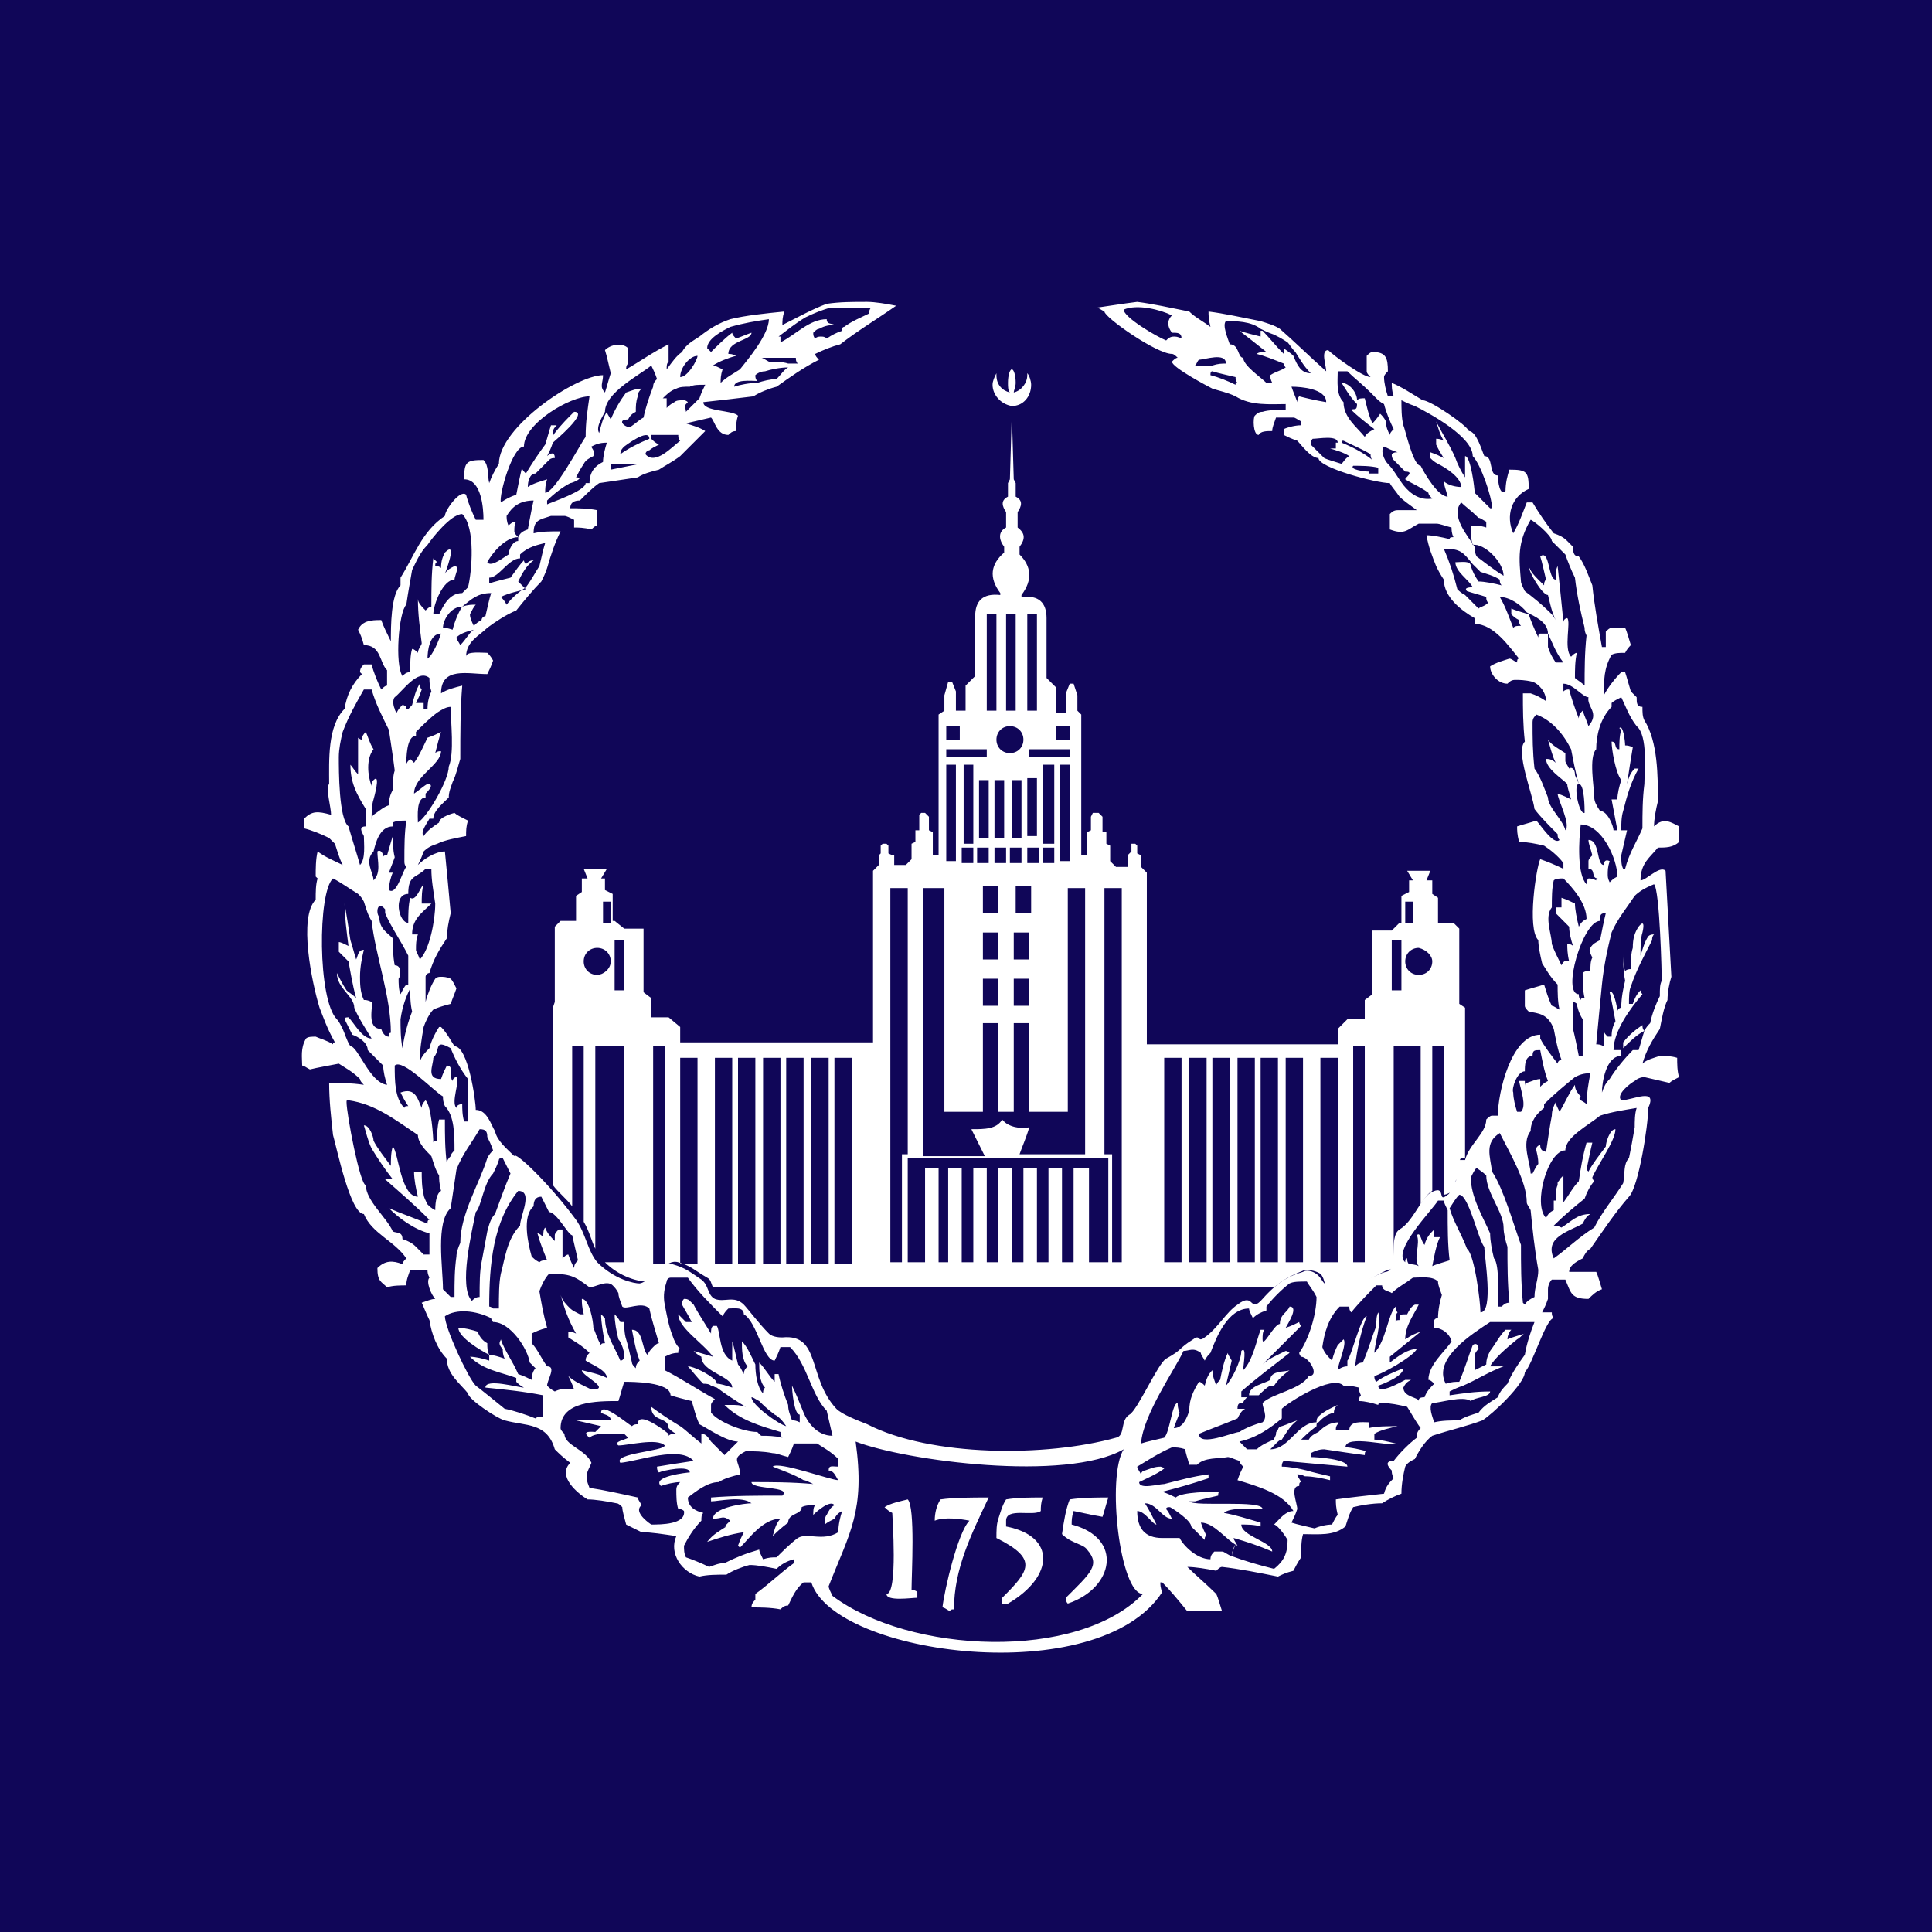 <?xml version="1.0" encoding="UTF-8"?> <svg xmlns="http://www.w3.org/2000/svg" width="32" height="32" viewBox="0 0 32 32" fill="none"><rect width="32" height="32" fill="#100658"></rect><path fill-rule="evenodd" clip-rule="evenodd" d="M15.482 25.187C15.642 25.123 15.897 25.155 16.057 25.187C15.865 25.378 15.642 26.337 15.61 26.624C15.642 26.624 15.674 26.656 15.737 26.688C15.737 26.656 15.769 26.656 15.801 26.656C15.801 25.985 16.089 25.41 16.376 24.803C16.089 24.803 15.801 24.803 15.578 24.835C15.514 24.931 15.482 25.059 15.482 25.187Z" fill="white"></path><path fill-rule="evenodd" clip-rule="evenodd" d="M18.261 25.123C18.293 25.027 18.325 24.899 18.357 24.803C18.133 24.803 17.941 24.803 17.718 24.835C17.654 24.995 17.622 25.187 17.59 25.41C17.75 25.57 17.941 25.57 18.005 25.666C18.229 25.921 18.069 26.049 17.654 26.464C17.654 26.496 17.654 26.528 17.686 26.56C18.452 26.305 18.612 25.474 17.75 25.251C17.75 25.187 17.75 25.123 17.782 25.027C17.941 25.059 18.069 25.091 18.261 25.123Z" fill="white"></path><path fill-rule="evenodd" clip-rule="evenodd" d="M15.035 24.835C14.907 24.867 14.747 24.899 14.651 24.963C14.683 24.995 14.715 25.027 14.779 25.059C14.779 25.123 14.875 26.401 14.683 26.401C14.683 26.528 15.098 26.464 15.194 26.464V26.369C15.162 26.337 15.13 26.337 15.098 26.337C15.098 26.081 15.162 24.963 15.035 24.835Z" fill="white"></path><path fill-rule="evenodd" clip-rule="evenodd" d="M16.664 25.283V25.187C16.664 24.963 17.111 25.123 17.239 25.027C17.239 24.963 17.239 24.899 17.27 24.803C17.047 24.803 16.855 24.803 16.664 24.835C16.6 24.931 16.568 25.059 16.536 25.155C16.504 25.251 16.504 25.346 16.504 25.474C17.207 25.826 17.047 26.017 16.6 26.464V26.56H16.696C17.462 26.113 17.494 25.442 16.664 25.283Z" fill="white"></path><path fill-rule="evenodd" clip-rule="evenodd" d="M20.401 25.794C20.401 25.73 20.433 25.666 20.465 25.57C20.433 25.634 20.401 25.698 20.401 25.794Z" fill="white"></path><path fill-rule="evenodd" clip-rule="evenodd" d="M27.46 14.039C27.587 14.039 27.715 14.039 27.811 13.944V13.688C27.683 13.624 27.555 13.528 27.396 13.688C27.396 13.56 27.428 13.4 27.46 13.273C27.46 12.857 27.46 12.283 27.236 11.931C27.204 11.867 27.204 11.803 27.204 11.708C27.108 11.708 27.108 11.644 27.108 11.548C27.076 11.516 27.044 11.484 27.012 11.452C26.981 11.356 26.949 11.229 26.917 11.133H26.853C26.757 11.229 26.629 11.388 26.565 11.516C26.565 11.261 26.565 11.069 26.693 10.845C26.757 10.813 26.821 10.813 26.917 10.813C26.949 10.749 26.981 10.717 27.012 10.685C26.981 10.59 26.949 10.462 26.917 10.398H26.693C26.661 10.398 26.629 10.43 26.597 10.462V10.717H26.533C26.47 10.366 26.406 10.015 26.374 9.695C26.31 9.536 26.246 9.344 26.15 9.216C26.054 9.216 26.054 9.12 26.054 9.057C26.022 9.025 25.99 8.993 25.959 8.961C25.895 8.897 25.831 8.865 25.735 8.833C25.607 8.673 25.479 8.482 25.384 8.322H25.288C25.224 8.482 25.16 8.673 25.064 8.833C24.936 8.545 25.032 8.226 25.32 8.098C25.32 7.811 25.288 7.779 25 7.779C24.968 7.875 24.936 8.002 24.936 8.13C24.841 8.226 24.809 7.971 24.809 7.875C24.649 7.875 24.745 7.555 24.585 7.555C24.553 7.491 24.457 7.14 24.329 7.14C24.298 7.044 23.691 6.629 23.563 6.629C23.403 6.533 23.212 6.405 23.052 6.342C23.052 6.405 23.052 6.469 23.084 6.565H22.988C22.956 6.469 22.924 6.342 22.924 6.246C22.924 6.214 22.956 6.182 22.988 6.15C22.988 5.926 22.956 5.83 22.732 5.83C22.701 5.83 22.669 5.862 22.637 5.894V6.15C22.637 6.182 22.669 6.214 22.701 6.246C22.573 6.246 22.094 5.894 21.998 5.799C21.87 5.799 21.966 6.054 21.966 6.15C21.678 5.894 21.455 5.671 21.199 5.447C21.103 5.383 20.976 5.351 20.88 5.319C20.56 5.256 20.273 5.192 20.017 5.16C20.017 5.224 20.017 5.287 20.049 5.415C19.922 5.319 19.794 5.256 19.698 5.16C19.379 5.096 19.091 5.032 18.836 5C18.58 5.032 18.388 5.064 18.165 5.096C18.197 5.096 18.229 5.128 18.293 5.16C18.293 5.256 19.155 5.862 19.411 5.862C19.442 5.862 19.474 5.894 19.506 5.926C19.474 5.926 19.442 5.958 19.411 5.99C19.411 6.086 20.017 6.405 20.081 6.437C20.177 6.469 20.337 6.501 20.465 6.565C20.72 6.725 21.04 6.693 21.295 6.693V6.789C21.167 6.789 21.008 6.789 20.912 6.821C20.848 6.821 20.816 6.853 20.784 6.885C20.752 6.916 20.752 7.204 20.848 7.204C20.88 7.14 20.976 7.14 21.072 7.14C21.072 7.076 21.103 7.012 21.135 6.916H21.423C21.455 6.916 21.487 6.948 21.551 6.98V7.044C21.455 7.044 21.327 7.076 21.263 7.108V7.204C21.327 7.236 21.391 7.268 21.487 7.3C21.551 7.364 21.71 7.587 21.838 7.587C21.838 7.747 22.796 8.002 23.02 8.002C23.052 8.066 23.116 8.13 23.18 8.226C23.244 8.29 23.339 8.354 23.467 8.45H23.148C23.084 8.45 23.052 8.482 23.02 8.514V8.769C23.275 8.865 23.307 8.769 23.499 8.673H23.787C23.85 8.673 23.914 8.705 24.042 8.737C24.042 8.769 24.042 8.833 24.074 8.897C24.042 8.897 24.01 8.897 24.01 8.929C23.882 8.897 23.723 8.865 23.627 8.865C23.659 9.057 23.723 9.216 23.787 9.376C23.818 9.44 23.85 9.504 23.914 9.6C23.914 9.887 24.202 10.111 24.425 10.238V10.334C24.745 10.334 25 10.717 25.16 10.909C25.128 10.909 25.128 10.941 25.128 10.973C25.064 10.941 25.032 10.909 25 10.909C24.904 10.941 24.777 10.973 24.681 11.037C24.681 11.165 24.809 11.324 24.968 11.324C25 11.292 25.032 11.261 25.096 11.261C25.16 11.261 25.256 11.261 25.384 11.292C25.479 11.324 25.607 11.452 25.607 11.612C25.511 11.548 25.447 11.516 25.352 11.484H25.224C25.224 11.74 25.224 11.995 25.256 12.283C25.096 12.442 25.384 13.145 25.416 13.4C25.511 13.528 25.671 13.688 25.799 13.816C25.799 13.848 25.799 13.88 25.831 13.912C25.735 14.007 25.511 13.656 25.447 13.592C25.352 13.624 25.224 13.656 25.128 13.688C25.128 13.752 25.128 13.816 25.16 13.944C25.288 13.944 25.447 13.976 25.575 14.007C25.671 14.071 25.799 14.167 25.895 14.295V14.391C25.767 14.327 25.607 14.263 25.511 14.231C25.447 14.359 25.288 15.381 25.479 15.572C25.479 15.668 25.511 15.828 25.543 15.956C25.607 16.052 25.671 16.179 25.799 16.307C25.799 16.435 25.799 16.595 25.831 16.722C25.767 16.691 25.735 16.659 25.703 16.659C25.639 16.531 25.607 16.403 25.575 16.307C25.479 16.339 25.352 16.371 25.256 16.403V16.659C25.256 16.691 25.288 16.722 25.32 16.754C25.479 16.786 25.639 16.786 25.735 17.042C25.767 17.201 25.799 17.393 25.863 17.553C25.831 17.553 25.799 17.585 25.799 17.617C25.703 17.489 25.575 17.329 25.511 17.201V17.138C25.032 17.138 24.809 18.096 24.809 18.479H24.713C24.681 18.479 24.649 18.511 24.617 18.543C24.617 18.767 24.329 18.958 24.266 19.214H24.17C24.106 19.246 24.17 19.501 24.106 19.565C24.042 19.597 24.042 19.757 23.978 19.789C23.787 19.948 23.978 19.597 23.691 19.757C23.531 19.853 23.403 20.236 23.18 20.364C22.988 20.491 23.18 21.034 22.956 21.066C22.796 21.098 22.477 21.322 22.189 21.322C21.902 21.322 21.934 21.226 21.838 21.13C21.742 21.034 21.614 21.034 21.583 21.066C21.359 21.13 21.167 21.226 20.912 21.514C20.688 21.769 20.784 21.386 20.497 21.609C20.305 21.737 20.177 21.993 19.954 22.152C19.826 22.248 19.89 22.088 19.762 22.184C19.506 22.344 19.602 22.344 19.315 22.504C19.187 22.568 18.836 23.366 18.708 23.43C18.548 23.526 18.644 23.781 18.484 23.813C17.334 24.133 15.418 24.133 14.364 23.59C14.204 23.526 13.949 23.43 13.853 23.334C13.374 22.823 13.597 22.088 12.959 22.152C12.927 22.152 12.799 22.152 12.735 22.088C12.575 21.929 12.383 21.673 12.32 21.609C12.16 21.45 12 21.577 11.841 21.514C11.713 21.45 11.745 21.29 11.617 21.194C11.425 21.066 11.361 21.003 11.138 20.939C10.914 20.875 10.787 21.226 10.595 21.258C10.499 21.258 10.18 21.194 9.892 20.907C9.732 20.715 9.7 20.428 9.541 20.204C9.094 19.597 8.519 19.054 8.519 19.15C8.391 19.022 8.231 18.894 8.199 18.735C8.135 18.639 8.071 18.383 7.88 18.383C7.88 18.224 7.752 17.329 7.528 17.329C7.465 17.233 7.401 17.106 7.305 17.01H7.273C7.209 17.106 7.145 17.233 7.113 17.361C7.049 17.425 6.985 17.489 6.954 17.585C6.954 17.361 6.985 17.201 7.017 17.01C7.049 16.914 7.113 16.786 7.177 16.722C7.241 16.691 7.337 16.659 7.465 16.627C7.497 16.531 7.528 16.467 7.56 16.371C7.528 16.307 7.497 16.243 7.465 16.211C7.401 16.179 7.337 16.179 7.305 16.179C7.273 16.179 7.241 16.179 7.209 16.211C7.145 16.307 7.081 16.467 7.049 16.595V16.179C7.049 16.148 7.081 16.116 7.113 16.116C7.177 15.892 7.273 15.732 7.401 15.541C7.401 15.413 7.433 15.253 7.465 15.125C7.433 14.774 7.401 14.423 7.369 14.103C7.209 14.103 7.017 14.231 6.922 14.327C6.954 14.263 6.985 14.199 7.017 14.103C7.081 14.039 7.145 14.007 7.241 13.976C7.369 13.912 7.56 13.88 7.72 13.848C7.72 13.752 7.72 13.688 7.752 13.592C7.624 13.528 7.56 13.496 7.528 13.464C7.528 13.464 7.273 13.528 7.273 13.624C7.177 13.688 7.081 13.752 7.017 13.848C6.954 13.784 7.081 13.624 7.113 13.56H7.177C7.177 13.432 7.337 13.305 7.433 13.209C7.433 13.113 7.465 13.049 7.497 12.953C7.56 12.826 7.592 12.666 7.624 12.57C7.624 12.155 7.624 11.74 7.656 11.356C7.528 11.388 7.401 11.42 7.305 11.484C7.305 11.037 7.752 11.165 8.071 11.165C8.103 11.101 8.135 11.037 8.167 10.941C8.135 10.877 8.103 10.845 8.071 10.813C7.976 10.813 7.72 10.781 7.72 10.877C7.72 10.622 7.944 10.526 8.071 10.398C8.199 10.302 8.391 10.175 8.551 10.111C8.678 9.951 8.838 9.759 8.966 9.631C8.998 9.568 9.03 9.504 9.062 9.408C9.126 9.184 9.189 8.993 9.285 8.801C9.094 8.801 8.966 8.801 8.838 8.833C8.838 8.609 8.934 8.609 9.126 8.545H9.349C9.381 8.545 9.445 8.577 9.509 8.609V8.737C9.573 8.737 9.669 8.737 9.796 8.769C9.828 8.737 9.86 8.705 9.892 8.705V8.45C9.732 8.418 9.573 8.418 9.445 8.418C9.445 8.322 9.509 8.29 9.605 8.29C9.7 8.194 9.828 8.066 9.924 8.002C10.148 7.971 10.339 7.939 10.563 7.907C10.659 7.843 10.787 7.811 10.914 7.779C11.01 7.715 11.138 7.651 11.266 7.555C11.393 7.428 11.553 7.268 11.681 7.14C11.585 7.076 11.457 7.044 11.361 7.012L11.777 6.916C11.841 6.98 11.873 7.204 12.064 7.204C12.096 7.172 12.128 7.14 12.192 7.14C12.192 7.044 12.192 6.98 12.224 6.885C12.128 6.789 11.649 6.821 11.649 6.661C11.936 6.629 12.224 6.597 12.479 6.565C12.575 6.501 12.735 6.437 12.863 6.405C13.086 6.246 13.31 6.086 13.565 5.958C13.533 5.926 13.502 5.894 13.502 5.862C13.629 5.799 13.789 5.735 13.917 5.703C14.204 5.479 14.524 5.287 14.843 5.064C14.683 5.032 14.492 5 14.364 5C14.108 5 13.917 5 13.693 5.032C13.438 5.128 13.214 5.256 12.959 5.383C12.959 5.319 12.959 5.256 12.99 5.16C12.671 5.192 12.352 5.224 12.096 5.287C11.904 5.351 11.745 5.447 11.585 5.575C11.489 5.639 11.361 5.703 11.297 5.83C11.202 5.894 11.138 5.99 11.042 6.118C11.042 6.054 11.042 6.022 11.074 5.99C11.074 5.83 11.074 5.735 11.074 5.703C10.818 5.83 10.595 5.99 10.371 6.118C10.371 6.086 10.371 6.054 10.403 6.022V5.767C10.307 5.671 10.116 5.703 10.02 5.799C10.052 5.894 10.084 6.054 10.116 6.182C10.084 6.278 10.052 6.405 10.02 6.501C9.924 6.405 9.988 6.342 9.988 6.214C9.541 6.214 8.263 7.076 8.263 7.683C8.199 7.779 8.135 7.907 8.103 8.002C8.071 7.875 8.103 7.715 8.008 7.619C7.72 7.619 7.688 7.651 7.688 7.939C7.976 7.939 8.008 8.418 8.008 8.609H7.88C7.816 8.482 7.752 8.322 7.72 8.194C7.624 8.098 7.369 8.45 7.369 8.545C6.985 8.801 6.858 9.216 6.634 9.568V9.695C6.474 9.855 6.474 10.366 6.474 10.622C6.411 10.494 6.347 10.366 6.315 10.27C6.219 10.27 6.155 10.27 6.059 10.302C5.995 10.334 5.963 10.366 5.931 10.43C5.963 10.494 5.995 10.558 6.027 10.685C6.315 10.685 6.283 10.973 6.411 11.101V11.356C6.379 11.356 6.347 11.388 6.315 11.42C6.251 11.292 6.187 11.133 6.155 11.005H6.027C5.995 11.037 5.963 11.069 5.963 11.133L5.995 11.165C5.836 11.324 5.74 11.516 5.708 11.74C5.42 12.027 5.452 12.602 5.452 12.985C5.388 13.049 5.484 13.369 5.484 13.496C5.261 13.432 5.165 13.432 5.037 13.56V13.72C5.165 13.752 5.325 13.816 5.452 13.88C5.484 13.912 5.516 13.944 5.548 13.976C5.58 14.071 5.612 14.199 5.676 14.327C5.548 14.263 5.388 14.199 5.261 14.103C5.229 14.231 5.229 14.391 5.229 14.518L5.261 14.55C5.229 14.646 5.229 14.774 5.229 14.902C4.941 15.189 5.165 16.275 5.293 16.691C5.356 16.85 5.42 17.042 5.548 17.265C5.516 17.265 5.516 17.265 5.516 17.297C5.42 17.233 5.293 17.201 5.229 17.17C5.165 17.17 5.101 17.17 5.069 17.201C4.973 17.361 5.005 17.521 5.005 17.649C5.037 17.649 5.069 17.681 5.133 17.713C5.261 17.681 5.452 17.649 5.612 17.617C5.708 17.681 5.836 17.744 5.963 17.872C5.963 17.904 5.995 17.936 6.027 17.968C5.804 17.936 5.644 17.936 5.452 17.936C5.452 18.224 5.484 18.511 5.516 18.799C5.58 19.022 5.804 20.108 6.027 20.108C6.155 20.428 6.538 20.555 6.73 20.843C6.698 20.875 6.666 20.907 6.666 20.939C6.506 20.875 6.379 20.875 6.251 21.003C6.251 21.226 6.315 21.226 6.411 21.322C6.506 21.29 6.634 21.29 6.73 21.29C6.73 21.194 6.762 21.13 6.794 21.034H7.081C7.081 21.066 7.081 21.098 7.113 21.162C7.049 21.226 7.145 21.45 7.209 21.514C7.145 21.514 7.081 21.546 6.985 21.577C7.017 21.641 7.049 21.737 7.113 21.865C7.145 22.088 7.241 22.344 7.401 22.504C7.401 22.759 7.624 22.919 7.752 23.079C7.752 23.174 8.231 23.494 8.359 23.526C8.71 23.622 9.062 23.558 9.189 24.005C9.253 24.069 9.317 24.133 9.445 24.229C9.221 24.452 9.573 24.74 9.732 24.835C9.86 24.835 10.052 24.867 10.211 24.899C10.243 24.899 10.275 24.931 10.307 24.963C10.307 25.027 10.339 25.123 10.371 25.251C10.435 25.283 10.499 25.315 10.627 25.378C10.787 25.378 10.978 25.41 11.202 25.442C11.074 25.73 11.297 26.049 11.585 26.113C11.713 26.081 11.873 26.081 12.032 26.081C12.128 26.017 12.288 25.953 12.415 25.921C12.543 25.921 12.703 25.953 12.863 25.985C12.927 25.921 13.022 25.858 13.15 25.826V25.89C12.927 26.049 12.735 26.241 12.511 26.401V26.496C12.479 26.528 12.447 26.56 12.447 26.624C12.575 26.624 12.767 26.624 12.927 26.656C12.959 26.624 12.99 26.592 13.054 26.592C13.118 26.464 13.182 26.305 13.31 26.209H13.438C13.821 27.423 18.197 27.998 19.251 26.369C19.219 26.305 19.219 26.241 19.219 26.209H19.251C19.379 26.337 19.538 26.528 19.666 26.688H20.241C20.209 26.592 20.177 26.464 20.145 26.401C19.985 26.241 19.794 26.081 19.666 25.953C19.794 25.953 19.985 25.985 20.145 26.017C20.177 25.985 20.209 25.953 20.241 25.953C20.529 25.985 20.848 26.049 21.167 26.113C21.231 26.081 21.295 26.049 21.423 26.017C21.455 25.953 21.487 25.89 21.551 25.794C21.551 25.666 21.551 25.506 21.583 25.41C21.838 25.41 22.094 25.442 22.285 25.283C22.317 25.187 22.349 25.059 22.413 24.963C22.541 24.931 22.732 24.899 22.892 24.899C22.988 24.835 23.116 24.772 23.212 24.74C23.212 24.58 23.244 24.42 23.275 24.292C23.307 24.229 23.371 24.197 23.435 24.165C23.499 24.037 23.595 23.877 23.723 23.781C24.01 23.686 24.298 23.622 24.553 23.526C24.713 23.43 25.256 22.919 25.256 22.727C25.384 22.6 25.607 21.833 25.735 21.833C25.703 21.801 25.703 21.769 25.703 21.737H25.543C25.575 21.673 25.607 21.609 25.639 21.514V21.354C25.639 21.29 25.671 21.226 25.703 21.194H25.927C26.022 21.418 26.022 21.514 26.31 21.514C26.374 21.45 26.438 21.386 26.533 21.354C26.502 21.258 26.47 21.13 26.438 21.066H25.99C25.99 20.971 26.086 20.907 26.214 20.843C26.246 20.779 26.278 20.715 26.342 20.683C26.565 20.364 26.757 20.076 26.981 19.821C27.14 19.661 27.3 18.639 27.3 18.351C27.46 18 27.044 18.224 26.853 18.224C26.757 18.128 27.012 17.936 27.076 17.904C27.108 17.872 27.172 17.84 27.236 17.84C27.364 17.872 27.524 17.904 27.651 17.936C27.683 17.904 27.747 17.872 27.811 17.84C27.779 17.744 27.779 17.617 27.779 17.521C27.683 17.489 27.555 17.489 27.492 17.489C27.396 17.521 27.268 17.553 27.204 17.617C27.268 17.393 27.364 17.233 27.492 17.042C27.524 16.882 27.555 16.691 27.619 16.563C27.619 16.435 27.651 16.275 27.683 16.179C27.651 15.572 27.619 14.998 27.587 14.423C27.492 14.327 27.268 14.582 27.172 14.582C27.172 14.295 27.332 14.199 27.46 14.039ZM19.442 5.575C19.379 5.575 19.347 5.607 19.315 5.639C19.155 5.575 18.612 5.256 18.612 5.128C18.836 5.032 19.219 5.128 19.411 5.224C19.347 5.287 19.315 5.383 19.411 5.511C19.506 5.511 19.57 5.511 19.57 5.607C19.506 5.575 19.474 5.575 19.442 5.575ZM12.863 6.278C12.767 6.278 12.639 6.31 12.543 6.342C12.415 6.342 12.256 6.373 12.16 6.405C12.16 6.278 12.447 6.31 12.543 6.31C12.511 6.278 12.511 6.246 12.511 6.214C12.543 6.182 12.607 6.15 12.671 6.15C12.767 6.118 12.927 6.086 13.054 6.086C12.99 6.118 12.927 6.214 12.863 6.278ZM13.054 6.022C12.959 5.99 12.831 5.99 12.735 5.99C12.671 5.958 12.639 5.926 12.607 5.926H13.182C13.182 5.958 13.182 5.99 13.214 6.022H13.054ZM12.895 5.575C13.022 5.479 13.182 5.351 13.342 5.256C13.47 5.192 13.629 5.128 13.757 5.096H14.428C14.396 5.128 14.396 5.16 14.396 5.192C14.268 5.256 14.108 5.319 13.981 5.415C13.949 5.415 13.949 5.447 13.949 5.479C13.853 5.511 13.789 5.543 13.693 5.607C13.661 5.575 13.629 5.575 13.597 5.575C13.565 5.575 13.533 5.575 13.502 5.607C13.47 5.575 13.47 5.543 13.47 5.511C13.502 5.479 13.533 5.447 13.565 5.447C13.629 5.415 13.693 5.383 13.821 5.383C13.789 5.351 13.693 5.383 13.693 5.287C13.406 5.287 13.182 5.543 12.927 5.671V5.575H12.895ZM12.096 5.415C12.32 5.351 12.511 5.319 12.735 5.287C12.735 5.543 12.383 5.958 12.256 6.118C12.16 6.182 12.032 6.246 11.936 6.342C11.936 6.278 11.936 6.214 11.968 6.118C11.904 6.086 11.841 6.054 11.809 6.054C11.904 5.99 12.064 5.926 12.192 5.894C12.128 5.862 12.096 5.862 12.064 5.862C12.064 5.639 12.447 5.639 12.447 5.511C12.352 5.543 12.288 5.575 12.192 5.607C12.16 5.575 12.128 5.543 12.128 5.511C12 5.607 11.873 5.735 11.777 5.83C11.745 5.799 11.713 5.767 11.713 5.767C11.713 5.607 11.968 5.479 12.096 5.415ZM26.31 12.027C26.278 11.931 26.246 11.867 26.214 11.771C26.182 11.803 26.15 11.835 26.15 11.899C26.086 11.74 26.022 11.548 25.99 11.42C25.959 11.42 25.927 11.42 25.895 11.452V11.324C26.054 11.324 26.214 11.548 26.31 11.548C26.278 11.708 26.502 11.803 26.31 12.027ZM26.565 14.327C26.438 14.327 26.502 13.912 26.31 13.912C26.31 13.976 26.342 14.039 26.374 14.167C26.342 14.199 26.31 14.231 26.31 14.263V14.391C26.438 14.391 26.342 14.55 26.47 14.55C26.438 14.55 26.438 14.55 26.438 14.582C26.374 14.55 26.342 14.55 26.31 14.55C26.278 14.582 26.278 14.614 26.278 14.646C26.118 14.486 26.15 13.912 26.182 13.656C26.533 13.656 26.789 14.231 26.789 14.518C26.725 14.55 26.693 14.582 26.661 14.614C26.629 14.55 26.629 14.518 26.629 14.486C26.629 14.423 26.629 14.359 26.661 14.263C26.597 14.231 26.565 14.263 26.565 14.327ZM26.374 15.86C26.342 15.924 26.342 15.988 26.342 16.084C26.278 16.084 26.246 16.084 26.214 16.116C26.214 16.243 26.214 16.403 26.246 16.531C26.214 16.531 26.182 16.531 26.182 16.563C26.15 16.531 26.15 16.499 26.15 16.467C25.863 16.467 26.214 15.253 26.502 15.253C26.502 15.157 26.502 15.125 26.597 15.125C26.565 15.253 26.533 15.413 26.502 15.572C26.438 15.604 26.374 15.636 26.342 15.7C26.31 15.732 26.342 15.796 26.374 15.86ZM26.214 16.882V17.489H26.15C26.118 17.329 26.086 17.17 26.054 17.042V16.595C26.054 16.595 26.086 16.595 26.118 16.627C26.118 16.659 26.15 16.786 26.214 16.882ZM26.15 12.985C26.246 12.985 26.246 13.4 26.246 13.464C26.15 13.496 26.054 12.985 26.15 12.985ZM25.352 8.609C25.384 8.609 25.703 8.865 25.703 8.961C25.767 9.025 25.831 9.088 25.927 9.184C25.959 9.28 26.022 9.44 26.086 9.568C26.118 9.855 26.182 10.143 26.246 10.398C26.246 10.43 26.246 10.462 26.278 10.526C26.246 10.813 26.246 11.101 26.246 11.356C26.182 11.292 26.118 11.261 26.086 11.229C26.086 11.101 26.086 10.941 26.118 10.813C26.086 10.813 26.054 10.845 26.022 10.877C25.895 10.749 26.022 10.302 25.959 10.238C25.927 10.238 25.895 10.27 25.895 10.302C25.863 9.983 25.831 9.663 25.799 9.376C25.767 9.44 25.767 9.504 25.767 9.6C25.639 9.6 25.671 9.088 25.511 9.216C25.543 9.312 25.575 9.472 25.607 9.6C25.575 9.631 25.575 9.663 25.575 9.695C25.543 9.663 25.511 9.631 25.479 9.6C25.416 9.536 25.352 9.472 25.32 9.376C25.32 9.472 25.543 9.855 25.639 9.855C25.671 9.983 25.703 10.143 25.767 10.27C25.735 10.206 25.703 10.175 25.671 10.143C25.543 10.015 25.384 9.887 25.256 9.791C25.224 9.727 25.192 9.663 25.192 9.631C25.16 9.248 25.128 8.993 25.352 8.609ZM24.904 9.536C24.745 9.44 24.585 9.312 24.457 9.216C24.425 9.152 24.425 9.088 24.425 9.057C24.329 8.897 24.01 8.545 24.202 8.322C24.266 8.386 24.361 8.45 24.489 8.577C24.521 8.577 24.553 8.609 24.617 8.641V8.737C24.521 8.705 24.457 8.705 24.361 8.705C24.361 8.801 24.361 8.929 24.393 9.025C24.585 8.993 24.904 9.312 24.904 9.536ZM19.858 5.958C19.954 5.958 20.305 5.83 20.305 6.022C20.241 6.022 20.177 6.022 20.081 6.054H19.794C19.826 6.022 19.826 5.99 19.858 5.958ZM20.465 6.373C20.337 6.31 20.177 6.246 20.049 6.214C20.049 6.182 20.049 6.15 20.081 6.15C20.177 6.182 20.337 6.214 20.465 6.246C20.465 6.278 20.465 6.31 20.497 6.342C20.465 6.342 20.465 6.342 20.465 6.373ZM21.04 6.214C21.04 6.246 21.04 6.278 21.072 6.342H20.976C20.88 6.246 20.592 6.054 20.592 5.926C20.497 5.926 20.529 5.703 20.369 5.703C20.337 5.607 20.241 5.383 20.305 5.319C20.465 5.319 20.72 5.319 20.88 5.447C20.944 5.479 21.008 5.511 21.103 5.543C21.167 5.575 21.231 5.607 21.327 5.671C21.359 5.703 21.391 5.767 21.455 5.83C21.519 5.926 21.583 6.054 21.71 6.182C21.551 6.182 21.487 6.054 21.423 5.894C21.359 5.83 21.295 5.799 21.263 5.767V5.862C21.135 5.735 21.008 5.575 20.912 5.479H20.88V5.575C20.752 5.543 20.624 5.511 20.529 5.479C20.656 5.575 20.816 5.703 20.976 5.83C20.912 5.83 20.848 5.83 20.816 5.862C20.944 5.894 21.103 5.958 21.263 6.022C21.263 6.022 21.263 6.054 21.295 6.086C21.199 6.15 21.135 6.15 21.04 6.214ZM21.519 6.565C21.487 6.597 21.487 6.629 21.487 6.661C21.455 6.565 21.423 6.501 21.391 6.405C21.551 6.405 21.966 6.437 21.966 6.661C21.774 6.629 21.646 6.597 21.519 6.565ZM22.221 7.683C22.126 7.651 21.998 7.619 21.934 7.587C21.87 7.523 21.806 7.459 21.71 7.364C21.71 7.332 21.71 7.3 21.742 7.268C21.838 7.268 22.157 7.204 22.157 7.332H22.126V7.428H22.03C22.126 7.459 22.253 7.491 22.349 7.555C22.285 7.587 22.253 7.651 22.221 7.683ZM22.221 7.332C22.221 7.3 22.221 7.3 22.253 7.3C22.381 7.364 22.541 7.428 22.701 7.523C22.701 7.555 22.701 7.587 22.732 7.619C22.573 7.491 22.381 7.396 22.221 7.332ZM22.828 7.843H22.669V7.811C22.605 7.811 22.349 7.779 22.413 7.715C22.541 7.715 22.701 7.715 22.828 7.747V7.843ZM22.732 7.012C22.669 6.885 22.637 6.725 22.605 6.597C22.541 6.597 22.509 6.597 22.477 6.629C22.477 6.501 22.349 6.342 22.221 6.342C22.285 6.437 22.349 6.565 22.477 6.693C22.477 6.821 22.413 6.757 22.381 6.789C22.477 6.885 22.637 7.012 22.764 7.108C22.701 7.14 22.637 7.172 22.605 7.236C22.477 7.076 22.253 6.916 22.253 6.661C22.126 6.533 22.157 6.31 22.157 6.15H22.317C22.413 6.246 22.573 6.373 22.701 6.501C22.732 6.533 22.764 6.565 22.796 6.597C22.828 6.629 22.86 6.661 22.924 6.693C22.956 6.821 23.02 6.98 23.084 7.108C23.052 7.14 23.02 7.172 23.02 7.204C22.988 7.14 22.956 7.076 22.956 6.98C22.924 6.916 22.892 6.885 22.86 6.853C22.796 6.948 22.764 6.98 22.732 7.012ZM23.244 8.034C23.148 7.907 23.084 7.779 22.988 7.683C22.924 7.619 22.86 7.459 22.924 7.396C22.988 7.428 23.052 7.459 23.148 7.491C23.116 7.491 23.084 7.491 23.052 7.523C23.052 7.555 23.052 7.587 23.084 7.619C23.116 7.651 23.148 7.683 23.18 7.715C23.212 7.747 23.244 7.779 23.275 7.811C23.435 7.811 23.275 7.907 23.275 7.939C23.371 8.002 23.531 8.066 23.659 8.162C23.659 8.194 23.691 8.226 23.723 8.258C23.531 8.29 23.371 8.194 23.244 8.034ZM23.914 7.971C23.914 8.034 23.946 8.098 23.978 8.226C23.818 8.226 23.595 7.843 23.531 7.715C23.403 7.715 23.275 7.108 23.244 7.044C23.212 6.916 23.212 6.757 23.212 6.629C23.275 6.661 23.339 6.693 23.435 6.725C23.691 6.853 24.393 7.236 24.393 7.555C24.521 7.683 24.713 8.226 24.713 8.418H24.681C24.585 8.322 24.521 8.258 24.425 8.162C24.425 8.098 24.361 7.555 24.266 7.555V7.907C24.202 7.811 24.138 7.683 24.106 7.587C24.01 7.364 23.882 7.172 23.787 6.98C23.818 7.076 23.85 7.204 23.914 7.3C23.85 7.268 23.818 7.268 23.787 7.268V7.364C23.818 7.428 23.85 7.491 23.914 7.587C23.85 7.555 23.787 7.523 23.691 7.491V7.587C23.723 7.619 23.755 7.651 23.818 7.683C23.946 7.747 24.202 7.907 24.202 8.066C24.106 8.066 23.978 8.034 23.914 7.971ZM24.489 10.079C24.425 10.015 24.361 9.951 24.266 9.855C24.202 9.823 24.17 9.791 24.138 9.759C24.074 9.504 24.01 9.312 23.914 9.088C24.202 9.088 24.234 9.152 24.393 9.344C24.425 9.376 24.457 9.408 24.521 9.472C24.617 9.504 24.745 9.536 24.841 9.6C24.841 9.631 24.841 9.663 24.872 9.695C24.745 9.663 24.585 9.631 24.489 9.631C24.425 9.536 24.393 9.472 24.361 9.376C24.361 9.28 24.202 9.312 24.106 9.312C24.106 9.472 24.329 9.6 24.393 9.727C24.361 9.727 24.234 9.727 24.298 9.791C24.393 9.823 24.521 9.855 24.617 9.887C24.617 9.919 24.617 9.951 24.649 9.983C24.585 10.047 24.521 10.047 24.489 10.079ZM25.511 10.494C25.479 10.494 25.479 10.526 25.479 10.558C25.416 10.43 25.352 10.27 25.32 10.175C25.224 10.143 25.096 10.111 25.032 10.079V10.175C25.064 10.206 25.096 10.238 25.16 10.27C25.16 10.302 25.16 10.334 25.192 10.366C25.128 10.366 25.096 10.366 25.064 10.398C25 10.238 24.936 10.047 24.841 9.887C25 9.887 25.192 10.015 25.288 10.143C25.416 10.206 25.639 10.302 25.639 10.494C25.703 10.622 25.767 10.813 25.895 10.973H25.767C25.703 10.877 25.671 10.813 25.639 10.717V10.494C25.575 10.494 25.543 10.494 25.511 10.494ZM25.639 13.209C25.575 13.049 25.511 12.857 25.416 12.73C25.384 12.442 25.384 12.219 25.384 11.963C25.384 11.899 25.416 11.867 25.447 11.835C25.703 11.931 25.895 12.155 26.022 12.41C26.054 12.57 26.086 12.762 26.15 12.985C26.118 12.889 26.086 12.857 26.086 12.826C26.086 12.73 26.022 12.698 25.99 12.73C25.959 12.666 25.927 12.634 25.927 12.602V12.474C25.831 12.41 25.703 12.347 25.639 12.251C25.671 12.347 25.703 12.506 25.767 12.634C25.703 12.57 25.639 12.57 25.607 12.57C25.607 12.73 25.863 12.889 25.959 12.985C25.959 13.049 25.99 13.113 26.022 13.241C25.959 13.209 25.895 13.177 25.799 13.145C25.799 13.241 26.022 13.656 25.927 13.752C25.895 13.592 25.639 13.369 25.639 13.209ZM25.863 15.988C25.799 15.86 25.735 15.732 25.703 15.636C25.703 15.477 25.575 15.189 25.703 15.03C25.703 14.87 25.703 14.71 25.735 14.582C25.767 14.55 25.831 14.55 25.895 14.55C26.054 14.71 26.278 14.966 26.278 15.221C26.214 15.253 26.182 15.285 26.15 15.349C26.118 15.221 26.086 15.062 26.086 14.966C26.022 14.934 25.959 14.902 25.863 14.87V15.03H25.767V15.125C25.831 15.189 25.895 15.253 25.99 15.349C25.99 15.445 26.022 15.572 26.054 15.668C26.022 15.636 25.99 15.636 25.959 15.636C25.959 15.7 25.959 15.796 25.99 15.924C25.927 15.892 25.895 15.924 25.863 15.988ZM25.256 17.744C25.256 17.649 25.256 17.489 25.384 17.489C25.384 17.393 25.416 17.393 25.511 17.393C25.543 17.553 25.575 17.744 25.639 17.904C25.575 17.936 25.543 17.968 25.511 18V17.872C25.447 17.872 25.384 17.904 25.288 17.936C25.256 17.936 25.256 17.968 25.256 18V17.904H25.16C25.192 18.064 25.288 18.32 25.192 18.415H25.128C25.096 18.32 25.064 18.192 25.064 18.096C25.032 18.032 25.128 17.744 25.256 17.744ZM24.457 19.342C24.489 19.373 24.553 19.405 24.617 19.469C24.617 19.757 24.904 20.076 24.904 20.332C24.904 20.428 24.936 20.555 24.968 20.651C24.968 20.939 24.968 21.258 25 21.577C24.936 21.577 24.904 21.609 24.872 21.641H24.809C24.809 21.482 24.841 20.939 24.745 20.843C24.713 20.715 24.681 20.555 24.681 20.428C24.553 20.14 24.361 19.821 24.361 19.501C24.393 19.437 24.425 19.373 24.457 19.342ZM24.17 19.789C24.329 19.789 24.489 20.555 24.585 20.651C24.585 20.811 24.745 21.737 24.521 21.737C24.521 21.577 24.425 20.779 24.298 20.683C24.202 20.428 24.074 20.236 24.01 20.012C24.074 19.916 24.106 19.853 24.17 19.789ZM23.818 19.885H23.914C23.914 19.916 23.946 19.98 23.978 20.044C23.978 20.332 23.978 20.619 24.01 20.875C23.914 20.907 23.787 20.939 23.723 20.971C23.755 20.811 23.787 20.619 23.85 20.491H23.755V20.364C23.691 20.428 23.627 20.491 23.595 20.619C23.531 20.555 23.531 20.396 23.467 20.459C23.531 20.587 23.403 20.875 23.499 20.971C23.435 20.939 23.371 20.939 23.339 20.939C23.307 20.907 23.307 20.875 23.307 20.843C23.275 20.843 23.275 20.875 23.275 20.907C23.052 20.715 23.723 20.044 23.818 19.885ZM19.602 22.376C19.698 22.376 19.762 22.312 19.89 22.408C19.89 22.44 19.922 22.472 19.954 22.536C19.985 22.472 20.017 22.44 20.049 22.408C20.145 22.152 20.337 21.673 20.688 21.673C20.688 21.705 20.72 21.769 20.752 21.833C20.816 21.769 20.88 21.737 20.976 21.705V21.641C21.072 21.514 21.231 21.354 21.359 21.258C21.423 21.226 21.519 21.226 21.646 21.226C21.678 21.29 21.742 21.354 21.806 21.482C21.806 21.769 21.678 22.184 21.519 22.408C21.519 22.408 21.519 22.44 21.551 22.472C21.678 22.472 21.87 22.791 21.678 22.791C21.551 23.015 21.072 23.079 20.912 23.238C20.912 23.334 21.008 23.462 20.912 23.558C20.784 23.59 20.624 23.654 20.529 23.718C20.433 23.718 19.858 23.973 19.858 23.749C20.081 23.654 20.273 23.59 20.497 23.494C20.529 23.43 20.56 23.366 20.624 23.334H20.497C20.497 23.238 20.529 23.238 20.592 23.238C20.592 23.206 20.624 23.174 20.656 23.143H20.56V23.047C20.816 22.823 21.072 22.631 21.359 22.408C21.327 22.376 21.295 22.376 21.295 22.376C21.167 22.44 21.008 22.504 20.912 22.6C21.135 22.376 21.327 22.184 21.551 21.961C21.519 21.929 21.519 21.897 21.519 21.897C21.455 21.929 21.391 21.961 21.295 21.993C21.327 21.929 21.519 21.641 21.359 21.641C21.327 21.737 21.199 21.769 21.199 21.929C21.103 21.929 20.912 22.344 20.912 22.184C20.912 22.12 20.912 22.057 20.944 22.025H20.88C20.816 22.184 20.752 22.536 20.592 22.695C20.592 22.6 20.656 22.28 20.56 22.376C20.56 22.536 20.401 22.855 20.305 22.951C20.337 22.823 20.369 22.663 20.401 22.536C20.369 22.472 20.337 22.44 20.337 22.408C20.273 22.536 20.241 22.695 20.209 22.855C20.177 22.887 20.145 22.919 20.145 22.951C20.113 22.855 20.081 22.791 20.081 22.695C20.017 22.759 19.985 22.823 19.954 22.951C19.922 22.919 19.89 22.887 19.858 22.887C19.762 23.047 19.698 23.174 19.698 23.366C19.666 23.462 19.602 23.654 19.442 23.654C19.474 23.558 19.506 23.494 19.538 23.398C19.506 23.334 19.506 23.27 19.506 23.238C19.411 23.238 19.379 23.718 19.283 23.813C19.155 23.845 18.995 23.877 18.899 23.909C18.931 23.43 19.474 22.663 19.602 22.376ZM11.042 21.226C11.042 21.194 11.074 21.162 11.106 21.162H11.393C11.553 21.386 11.745 21.577 11.968 21.801C12 21.737 12.032 21.705 12.064 21.673C12.16 21.673 12.32 21.641 12.32 21.769C12.543 21.897 12.639 22.536 12.831 22.536C12.863 22.472 12.895 22.408 12.927 22.312H13.086C13.374 22.6 13.438 23.111 13.693 23.366C13.725 23.494 13.757 23.654 13.789 23.781C13.533 23.781 13.374 23.558 13.31 23.398C13.246 23.238 13.182 23.079 13.118 22.951C13.118 23.015 13.15 23.43 13.246 23.43V23.558C13.182 23.526 13.15 23.526 13.118 23.526C13.086 23.43 13.054 23.366 13.054 23.27C12.99 23.111 12.927 22.919 12.895 22.759H12.831V22.887C12.735 22.791 12.671 22.663 12.575 22.568C12.575 22.695 12.575 22.887 12.671 22.983C12.639 23.015 12.639 23.047 12.639 23.079C12.543 22.983 12.511 22.759 12.511 22.6C12.447 22.472 12.383 22.312 12.288 22.216C12.288 22.344 12.288 22.536 12.383 22.631C12.352 22.663 12.32 22.695 12.32 22.759C12.288 22.695 12.256 22.631 12.224 22.6C12.192 22.472 12.16 22.312 12.128 22.216V22.536C11.904 22.44 11.936 22.057 11.873 21.961H11.809C11.777 21.993 11.777 22.025 11.777 22.088C11.681 21.929 11.553 21.737 11.489 21.609L11.425 21.546C11.393 21.514 11.361 21.514 11.329 21.514C11.297 21.546 11.297 21.577 11.297 21.609C11.329 21.673 11.393 21.769 11.457 21.897H11.361C11.297 21.833 11.266 21.801 11.234 21.769C11.234 21.993 11.649 22.248 11.809 22.472C11.713 22.44 11.585 22.408 11.489 22.376C11.521 22.408 11.553 22.44 11.617 22.472C11.617 22.727 12.128 22.791 12.128 22.983C12.032 22.951 11.936 22.919 11.873 22.919C11.873 22.887 11.841 22.855 11.841 22.855C11.745 22.759 11.489 22.631 11.393 22.631C11.457 22.695 11.521 22.791 11.649 22.919C11.681 22.919 11.745 22.919 11.777 22.951C11.809 22.951 11.841 22.983 11.873 22.983C12 23.079 12.192 23.206 12.352 23.302C12.256 23.27 12.192 23.27 12.096 23.27H12C12.256 23.526 12.607 23.622 12.927 23.718C12.927 23.749 12.927 23.781 12.959 23.813C12.831 23.781 12.703 23.781 12.607 23.781C12.575 23.749 12.543 23.718 12.543 23.718C12.32 23.718 11.904 23.558 11.777 23.398V23.27C11.777 23.238 11.809 23.206 11.841 23.174C11.553 23.015 11.266 22.823 11.01 22.695V22.472C11.074 22.44 11.138 22.408 11.234 22.408C11.234 22.376 11.234 22.344 11.266 22.344C11.202 22.28 11.17 22.216 11.138 22.12C11.074 21.961 11.042 21.769 11.01 21.609C10.978 21.45 11.01 21.322 11.042 21.226ZM13.022 23.622C12.895 23.59 12.447 23.27 12.447 23.143C12.479 23.143 12.511 23.174 12.575 23.206C12.639 23.27 12.703 23.334 12.831 23.43C12.895 23.462 12.959 23.526 13.022 23.622ZM8.838 19.98C8.838 19.885 8.87 19.821 8.966 19.821C8.998 19.885 9.03 19.948 9.094 20.076C9.221 20.076 9.413 20.459 9.477 20.459C9.509 20.587 9.541 20.747 9.573 20.875C9.541 20.907 9.509 20.939 9.509 21.003C9.477 20.939 9.445 20.875 9.413 20.779C9.381 20.779 9.349 20.811 9.317 20.843V20.747V20.364H9.253C9.221 20.396 9.189 20.428 9.189 20.459V20.555C9.126 20.491 9.062 20.428 9.03 20.332C8.998 20.364 8.998 20.428 8.998 20.491C8.966 20.459 8.934 20.428 8.902 20.428C8.934 20.555 8.998 20.715 9.062 20.875C8.998 20.875 8.966 20.875 8.934 20.907C8.87 20.875 8.838 20.843 8.806 20.811C8.742 20.587 8.646 20.14 8.838 19.98ZM8.583 19.725C8.838 19.725 8.614 20.14 8.614 20.3C8.391 20.523 8.359 20.875 8.295 21.098C8.263 21.258 8.263 21.45 8.263 21.673H8.167C8.135 21.641 8.103 21.641 8.103 21.641C8.103 20.939 8.167 20.236 8.583 19.725ZM8.327 19.182C8.359 19.246 8.391 19.31 8.455 19.437C8.359 19.661 8.295 19.853 8.199 20.108C8.135 20.172 8.103 20.268 8.071 20.396C8.04 20.555 8.008 20.747 7.976 20.907C7.944 21.066 7.944 21.258 7.944 21.482C7.88 21.482 7.848 21.514 7.816 21.546C7.592 21.322 7.816 20.396 7.88 20.076C7.976 19.98 8.008 19.597 8.167 19.437C8.199 19.373 8.231 19.31 8.263 19.214C8.263 19.182 8.295 19.182 8.327 19.182ZM7.177 17.521C7.305 17.393 7.177 17.201 7.465 17.361C7.528 17.521 7.624 17.713 7.752 17.872V18.575H7.688C7.656 18.479 7.656 18.351 7.656 18.288C7.592 18.288 7.56 18.32 7.56 18.351C7.465 18.256 7.624 17.904 7.56 17.84C7.528 17.84 7.497 17.872 7.497 17.904C7.433 17.84 7.528 17.649 7.401 17.649C7.369 17.713 7.337 17.776 7.305 17.872C7.049 17.872 7.177 17.649 7.177 17.521ZM7.049 14.391H7.145C7.145 14.582 7.177 14.742 7.209 14.966C7.209 15.253 7.113 15.732 6.954 15.892C6.922 15.796 6.89 15.764 6.89 15.732C6.89 15.636 6.89 15.572 6.922 15.477H6.826C6.826 15.221 6.985 15.125 7.145 14.966H6.985C6.985 14.87 6.985 14.742 7.017 14.646C6.954 14.71 6.89 14.934 6.794 14.87C6.762 14.998 6.762 15.157 6.762 15.285C6.602 15.285 6.506 14.806 6.762 14.806C6.762 14.486 6.89 14.55 7.049 14.391ZM6.538 15.988C6.506 15.828 6.506 15.668 6.506 15.541C6.411 15.445 6.283 15.381 6.283 15.189C6.219 15.125 6.251 14.902 6.379 15.062V15.125C6.474 15.349 6.634 15.572 6.762 15.828V16.307H6.73C6.698 16.339 6.666 16.403 6.634 16.467C6.602 16.403 6.602 16.275 6.602 16.211C6.634 16.179 6.666 15.988 6.538 15.988ZM6.187 14.582C6.187 14.455 6.027 14.263 6.187 14.103C6.219 13.976 6.283 13.688 6.506 13.688V13.624C6.57 13.592 6.634 13.592 6.73 13.592C6.698 13.816 6.698 14.007 6.698 14.263C6.698 14.295 6.698 14.327 6.73 14.359C6.666 14.423 6.57 14.838 6.442 14.742C6.442 14.646 6.474 14.518 6.506 14.455H6.442C6.474 14.359 6.506 14.295 6.538 14.199C6.506 14.071 6.506 13.944 6.506 13.848C6.474 13.944 6.442 14.071 6.411 14.167C6.379 14.167 6.347 14.167 6.347 14.199C6.347 14.103 6.283 14.071 6.251 14.103C6.251 14.263 6.315 14.455 6.187 14.582ZM6.794 16.371C6.794 16.467 6.794 16.627 6.826 16.754C6.762 16.914 6.698 17.138 6.666 17.361C6.634 17.201 6.634 17.01 6.634 16.882C6.666 16.659 6.73 16.499 6.794 16.371ZM7.465 11.708C7.465 11.963 7.528 12.474 7.433 12.698C7.433 12.921 7.081 13.528 6.922 13.624C6.922 13.528 6.89 13.209 7.049 13.209V13.145C7.081 13.113 7.209 12.985 7.081 12.985C7.017 13.017 6.954 13.081 6.858 13.145C6.858 12.857 7.305 12.666 7.305 12.442C7.273 12.442 7.241 12.442 7.209 12.474C7.241 12.347 7.273 12.219 7.305 12.123C7.241 12.155 7.177 12.187 7.081 12.219C7.017 12.347 6.954 12.506 6.858 12.634C6.826 12.602 6.794 12.57 6.794 12.57C6.762 12.602 6.73 12.634 6.73 12.666C6.73 12.57 6.73 12.187 6.89 12.187V12.123C6.985 12.027 7.113 11.899 7.241 11.803C7.337 11.74 7.401 11.708 7.465 11.708ZM7.081 10.909C7.081 10.781 7.113 10.494 7.305 10.494C7.273 10.59 7.177 10.845 7.081 10.909ZM7.337 10.398C7.337 10.27 7.465 10.047 7.656 10.047C7.592 10.143 7.528 10.302 7.497 10.43C7.401 10.398 7.369 10.398 7.337 10.398ZM7.624 10.685C7.592 10.622 7.56 10.59 7.56 10.558C7.624 10.494 7.72 10.462 7.848 10.43C7.784 10.462 7.72 10.59 7.624 10.685ZM9.03 8.993C8.998 9.088 8.966 9.248 8.934 9.376C8.87 9.472 8.806 9.6 8.71 9.727C8.614 9.791 8.487 9.887 8.391 10.015C8.359 9.951 8.327 9.919 8.295 9.887C8.423 9.823 8.583 9.791 8.71 9.759C8.646 9.695 8.614 9.663 8.583 9.631C8.646 9.504 8.71 9.376 8.838 9.28C8.774 9.28 8.742 9.312 8.71 9.344C8.678 9.312 8.678 9.28 8.678 9.28C8.614 9.344 8.551 9.44 8.455 9.568C8.327 9.6 8.199 9.631 8.103 9.663V9.568C8.263 9.568 8.423 9.248 8.614 9.248V9.184C8.742 9.057 8.902 9.025 9.03 8.993ZM10.116 7.779V7.683H10.595C10.435 7.715 10.275 7.747 10.116 7.779ZM10.275 7.523C10.275 7.459 10.307 7.428 10.339 7.396C10.339 7.396 10.755 7.076 10.755 7.268C10.595 7.332 10.403 7.428 10.275 7.523ZM10.691 7.523C10.691 7.491 10.723 7.459 10.755 7.459C10.787 7.428 10.85 7.396 10.914 7.364C10.85 7.332 10.818 7.3 10.787 7.268V7.204H11.234C11.234 7.236 11.234 7.268 11.266 7.3C11.138 7.396 10.85 7.715 10.691 7.523ZM11.553 5.894C11.553 5.958 11.393 6.246 11.266 6.246C11.266 6.086 11.425 5.894 11.553 5.894ZM10.978 6.597C11.042 6.533 11.106 6.469 11.202 6.437C11.266 6.405 11.329 6.405 11.425 6.405C11.489 6.373 11.553 6.373 11.681 6.373C11.649 6.437 11.617 6.501 11.585 6.597C11.521 6.661 11.457 6.725 11.361 6.821C11.361 6.725 11.297 6.757 11.393 6.661C11.361 6.629 11.329 6.629 11.329 6.629C11.266 6.629 11.202 6.629 11.17 6.661C11.106 6.693 11.074 6.725 11.042 6.757V6.597H10.978ZM10.02 6.821C10.02 6.501 10.595 6.214 10.787 6.054C10.818 6.118 10.85 6.182 10.882 6.278C10.85 6.31 10.818 6.342 10.818 6.405C10.755 6.565 10.691 6.757 10.659 6.916C10.595 6.948 10.531 7.012 10.435 7.076C10.339 7.076 10.211 6.948 10.403 6.948C10.435 6.885 10.467 6.853 10.531 6.821C10.531 6.725 10.531 6.661 10.563 6.565C10.563 6.501 10.595 6.469 10.627 6.437C10.531 6.437 10.467 6.469 10.371 6.501C10.275 6.629 10.18 6.789 10.116 6.948C10.084 6.885 10.052 6.853 10.052 6.821C9.988 6.916 9.956 7.044 9.924 7.172C9.86 7.076 9.988 6.885 10.02 6.821ZM9.796 7.396C9.86 7.364 9.924 7.332 10.052 7.332C10.02 7.428 9.988 7.555 9.988 7.651C9.86 7.715 9.764 7.811 9.764 8.002H9.7C9.7 8.13 9.126 8.322 9.062 8.354V8.29C9.157 8.194 9.317 8.066 9.445 8.002C9.477 8.002 9.7 7.907 9.541 7.907C9.573 7.843 9.605 7.779 9.669 7.683C9.7 7.619 9.764 7.587 9.828 7.555C9.86 7.459 9.796 7.428 9.796 7.396ZM8.678 7.396C8.678 7.012 9.445 6.565 9.764 6.565C9.732 6.789 9.7 6.98 9.7 7.236C9.605 7.364 9.189 8.162 9.03 8.162C9.03 8.098 9.03 8.034 9.062 7.939C8.966 7.971 8.838 8.002 8.742 8.066C8.742 7.971 8.774 7.843 8.87 7.843C8.934 7.779 8.998 7.715 9.094 7.619C9.126 7.587 9.157 7.587 9.189 7.587C9.189 7.459 9.094 7.523 9.062 7.555C9.094 7.491 9.126 7.428 9.157 7.332C9.189 7.3 9.764 6.821 9.509 6.821C9.413 6.916 9.285 7.044 9.189 7.172C9.157 7.204 9.157 7.236 9.157 7.3V7.172C9.157 7.108 9.189 7.076 9.221 7.044H9.126C9.094 7.14 9.062 7.268 9.03 7.364C8.934 7.491 8.806 7.683 8.71 7.843C8.678 7.811 8.646 7.779 8.646 7.747C8.614 7.875 8.583 8.034 8.551 8.194C8.455 8.226 8.391 8.258 8.295 8.322C8.263 8.194 8.487 7.396 8.678 7.396ZM8.583 8.897C8.551 8.865 8.519 8.833 8.519 8.801C8.519 8.737 8.519 8.673 8.551 8.641C8.487 8.641 8.455 8.673 8.423 8.705C8.391 8.641 8.391 8.577 8.391 8.545C8.487 8.386 8.614 8.29 8.838 8.29C8.806 8.418 8.774 8.609 8.742 8.769C8.646 8.801 8.614 8.833 8.583 8.897V8.961C8.487 8.961 8.423 9.12 8.423 9.184C8.359 9.216 8.135 9.408 8.071 9.312C8.135 9.184 8.359 8.897 8.583 8.897ZM8.135 9.823C8.103 9.919 8.071 10.079 8.04 10.206C8.008 10.206 7.976 10.238 7.976 10.27C7.912 10.302 7.88 10.334 7.848 10.366C7.816 10.302 7.784 10.238 7.784 10.175C7.816 10.111 7.848 10.047 7.88 10.015C7.816 10.015 7.752 10.015 7.656 10.047C7.816 9.919 7.912 9.823 8.135 9.823ZM6.73 10.015C6.762 9.791 6.794 9.631 6.826 9.44C6.89 9.312 6.954 9.152 7.081 9.025C7.145 8.929 7.465 8.514 7.656 8.514C7.88 8.737 7.816 9.472 7.752 9.727C7.72 9.759 7.688 9.791 7.656 9.823C7.433 9.823 7.337 10.047 7.273 10.175H7.177C7.177 10.015 7.337 9.6 7.528 9.6C7.528 9.536 7.624 9.376 7.528 9.376C7.465 9.408 7.401 9.44 7.369 9.504C7.369 9.504 7.592 8.929 7.369 9.152C7.337 9.216 7.305 9.28 7.305 9.408C7.273 9.376 7.241 9.376 7.209 9.376C7.209 9.344 7.209 9.312 7.241 9.312L7.177 9.248C7.145 9.504 7.145 9.759 7.145 10.047C7.113 10.047 7.081 10.079 7.049 10.111C6.985 10.047 6.922 9.983 6.922 9.919C6.922 10.175 6.954 10.398 6.985 10.654C6.985 10.685 6.922 10.749 6.922 10.813C6.89 10.781 6.858 10.749 6.826 10.749C6.794 10.845 6.794 11.005 6.794 11.133C6.73 11.133 6.698 11.165 6.666 11.197C6.538 11.005 6.602 10.143 6.73 10.015ZM6.538 11.548C6.666 11.452 6.922 11.069 7.113 11.229C7.113 11.292 7.113 11.356 7.145 11.452C7.113 11.516 7.081 11.612 7.081 11.74H7.017V11.644H6.89C6.922 11.58 6.954 11.516 6.985 11.42C6.954 11.388 6.954 11.356 6.954 11.324C6.89 11.42 6.858 11.548 6.826 11.676C6.794 11.708 6.73 11.803 6.73 11.708C6.698 11.676 6.666 11.676 6.666 11.676C6.634 11.708 6.602 11.74 6.57 11.803C6.538 11.771 6.538 11.74 6.538 11.74C6.506 11.676 6.506 11.58 6.538 11.548ZM5.612 12.538C5.612 12.41 5.644 12.251 5.676 12.123C5.772 11.867 5.899 11.644 6.027 11.42H6.155C6.219 11.644 6.315 11.835 6.442 12.091C6.474 12.315 6.506 12.506 6.538 12.762C6.506 12.857 6.506 12.985 6.506 13.081C6.474 13.145 6.442 13.209 6.442 13.337C6.347 13.369 6.283 13.432 6.187 13.496C6.155 13.528 6.155 13.56 6.155 13.592C6.155 13.464 6.155 13.337 6.187 13.241C6.187 13.241 6.315 12.794 6.187 12.921C6.155 12.953 6.155 12.985 6.155 13.017C6.091 12.857 6.059 12.57 6.187 12.41C6.123 12.315 6.091 12.187 6.059 12.123C6.027 12.155 5.995 12.187 5.995 12.251C5.963 12.251 5.931 12.219 5.931 12.219V12.826C5.868 12.762 5.836 12.698 5.804 12.666C5.804 12.953 5.899 13.145 6.059 13.4V13.688C5.931 13.688 5.995 13.784 6.027 13.848C6.027 13.976 6.059 14.231 5.963 14.327C5.899 14.103 5.836 13.912 5.772 13.688C5.612 13.56 5.612 12.762 5.612 12.538ZM5.804 17.329C5.74 17.233 5.708 17.106 5.676 17.042C5.644 16.978 5.612 16.914 5.58 16.882C5.261 16.563 5.261 14.774 5.516 14.55C5.644 14.614 5.772 14.71 5.931 14.806C5.963 14.838 5.995 14.87 6.027 14.934C6.059 15.03 6.091 15.157 6.155 15.253C6.219 15.828 6.474 16.499 6.474 17.106C6.442 17.106 6.442 17.138 6.442 17.17C6.347 17.17 6.315 17.042 6.315 17.042C6.059 17.042 6.187 16.659 6.155 16.595C6.091 16.563 6.059 16.563 6.027 16.563C5.963 16.435 5.963 16.275 5.963 16.179C5.963 16.02 5.995 15.86 6.027 15.732C5.931 15.732 5.931 15.828 5.899 15.892C5.868 15.796 5.836 15.668 5.804 15.572C5.772 15.349 5.74 15.157 5.708 14.966C5.708 15.189 5.74 15.413 5.772 15.668C5.708 15.636 5.644 15.604 5.612 15.604V15.764C5.644 15.796 5.708 15.86 5.772 15.924C5.804 16.084 5.836 16.307 5.899 16.531C5.836 16.467 5.772 16.435 5.74 16.403C5.676 16.307 5.612 16.179 5.58 16.116C5.58 16.371 5.868 16.499 5.868 16.691C5.931 16.85 6.059 17.042 6.155 17.201C5.995 17.201 5.868 16.946 5.772 16.85C5.74 16.85 5.708 16.85 5.708 16.882C5.74 16.946 5.772 17.01 5.836 17.138C5.931 17.17 6.091 17.265 6.091 17.393C6.155 17.457 6.219 17.521 6.347 17.649C6.347 17.744 6.379 17.872 6.411 17.968C6.123 17.936 5.931 17.329 5.804 17.329ZM7.209 20.044C7.145 20.012 7.113 19.98 7.081 19.948C7.049 19.885 7.017 19.821 7.017 19.789C6.985 19.661 6.985 19.501 6.985 19.405H6.858C6.858 19.533 6.89 19.693 6.922 19.821C6.634 19.821 6.602 19.086 6.506 18.99C6.474 19.086 6.474 19.214 6.474 19.31C6.379 19.182 6.251 19.022 6.187 18.894C6.187 18.831 6.123 18.639 6.027 18.639C6.059 18.735 6.091 18.894 6.155 19.022C6.251 19.182 6.379 19.373 6.506 19.533H6.379C6.634 19.757 6.858 19.948 7.113 20.204C7.081 20.204 7.081 20.236 7.081 20.268C6.858 20.172 6.666 20.108 6.442 20.012C6.602 20.172 6.858 20.364 7.113 20.428V20.779H7.017C6.954 20.715 6.922 20.683 6.89 20.651C6.826 20.587 6.762 20.555 6.666 20.523C6.666 20.396 6.57 20.428 6.506 20.396C6.411 20.172 6.059 19.885 6.059 19.629C5.963 19.629 5.74 18.447 5.74 18.256C5.74 18.224 5.74 18.224 5.772 18.224C6.219 18.288 6.538 18.543 6.922 18.799C6.922 18.926 7.049 19.054 7.145 19.15C7.177 19.246 7.209 19.373 7.273 19.469C7.273 19.533 7.273 19.597 7.305 19.725C7.241 19.757 7.209 19.885 7.209 20.044ZM7.241 18.894C7.209 18.894 7.177 18.894 7.177 18.926C7.177 18.831 7.145 18.32 7.049 18.224C7.017 18.256 6.985 18.288 6.985 18.351C6.922 18.224 6.89 18 6.634 18.096C6.666 18.16 6.698 18.224 6.762 18.32C6.73 18.32 6.698 18.32 6.698 18.351C6.538 18.192 6.538 17.904 6.538 17.649C6.666 17.521 7.209 18.096 7.337 18.16C7.337 18.192 7.337 18.256 7.369 18.32C7.528 18.479 7.528 18.799 7.528 19.054C7.497 19.086 7.465 19.118 7.465 19.15C7.433 19.182 7.401 19.214 7.401 19.278C7.369 19.022 7.369 18.799 7.369 18.543H7.273C7.241 18.671 7.241 18.767 7.241 18.894ZM7.465 20.012C7.497 19.789 7.528 19.597 7.56 19.373C7.656 19.118 7.816 18.926 7.944 18.703C8.04 18.703 8.071 18.735 8.071 18.831C8.103 18.894 8.135 18.958 8.167 19.054C8.135 19.086 8.103 19.118 8.071 19.182C7.944 19.597 7.624 20.108 7.624 20.587C7.592 20.651 7.56 20.747 7.56 20.811C7.528 21.034 7.528 21.226 7.528 21.482H7.465C7.401 21.418 7.369 21.386 7.337 21.354C7.337 21.003 7.209 20.236 7.465 20.012ZM8.998 23.462C8.934 23.462 8.902 23.462 8.87 23.494C8.71 23.43 8.519 23.366 8.359 23.334C8.199 23.206 8.008 23.047 7.88 22.951C7.752 22.823 7.369 21.993 7.369 21.801C7.56 21.673 7.88 21.705 8.135 21.833C8.135 21.833 8.135 21.865 8.167 21.897C8.455 21.897 8.742 22.344 8.774 22.568C8.806 22.6 8.838 22.631 8.87 22.663C8.838 22.695 8.806 22.759 8.806 22.855C8.742 22.823 8.678 22.791 8.583 22.759C8.487 22.536 8.359 22.376 8.295 22.184C8.295 22.216 8.231 22.248 8.327 22.344C8.327 22.376 8.327 22.44 8.359 22.504C8.263 22.472 8.167 22.44 8.103 22.44V22.536C8.008 22.504 7.88 22.472 7.784 22.472C8.008 22.695 8.295 22.727 8.551 22.823V22.887C8.583 22.919 8.614 22.951 8.678 22.983C8.583 22.983 8.04 22.823 8.04 22.983C8.359 23.015 8.678 23.047 8.998 23.111C8.998 23.27 8.998 23.366 8.998 23.462ZM9.189 23.047C9.126 23.015 9.094 22.983 9.062 22.951C9.062 22.855 9.221 22.631 9.062 22.631C8.966 22.504 8.902 22.344 8.806 22.248V22.088C8.87 22.057 8.934 22.025 9.062 21.993C8.998 21.769 8.966 21.577 8.934 21.386C8.966 21.29 9.03 21.162 9.094 21.098C9.445 21.098 9.509 21.13 9.764 21.322C9.86 21.322 10.052 21.194 10.148 21.29C10.18 21.322 10.211 21.354 10.243 21.418C10.243 21.482 10.275 21.546 10.307 21.641C10.371 21.705 10.627 21.546 10.755 21.673C10.787 21.833 10.85 22.025 10.914 22.248C10.882 22.248 10.85 22.28 10.818 22.312C10.787 22.344 10.755 22.376 10.723 22.44C10.627 22.344 10.659 22.025 10.467 22.025C10.499 22.184 10.531 22.376 10.595 22.536C10.563 22.568 10.531 22.6 10.531 22.663C10.499 22.631 10.467 22.6 10.467 22.568C10.435 22.44 10.403 22.28 10.371 22.184C10.339 22.088 10.339 21.961 10.339 21.897H10.275C10.243 21.833 10.211 21.801 10.18 21.769C10.18 21.897 10.211 22.057 10.243 22.184C10.307 22.248 10.403 22.536 10.275 22.536C10.18 22.312 10.02 22.088 10.02 21.833C9.988 21.801 9.956 21.769 9.956 21.769C9.956 21.897 9.988 22.088 10.02 22.248C9.988 22.248 9.956 22.248 9.956 22.28C9.892 22.184 9.86 22.057 9.828 21.993C9.828 21.897 9.764 21.514 9.637 21.514C9.637 21.577 9.637 21.641 9.669 21.769H9.605C9.541 21.737 9.477 21.705 9.445 21.673C9.381 21.609 9.317 21.546 9.285 21.45C9.349 21.673 9.413 21.865 9.541 22.088C9.477 22.057 9.445 22.057 9.413 22.057V22.152C9.509 22.216 9.637 22.28 9.764 22.408C9.732 22.44 9.7 22.472 9.7 22.536C9.796 22.6 10.052 22.695 10.052 22.823C9.924 22.759 9.764 22.727 9.637 22.695C9.637 22.791 10.148 23.015 9.796 23.015C9.669 22.951 9.509 22.887 9.413 22.791C9.445 22.855 9.477 22.919 9.509 23.015C9.349 22.983 9.253 23.015 9.189 23.047ZM10.787 25.251C10.691 25.187 10.499 25.027 10.627 24.931C10.595 24.867 10.563 24.835 10.563 24.803C10.275 24.74 9.988 24.676 9.764 24.644C9.669 24.42 9.732 24.388 9.796 24.229C9.7 24.005 9.349 23.941 9.349 23.749C9.317 23.718 9.285 23.686 9.285 23.654C9.285 23.206 9.892 23.206 10.243 23.206C10.275 23.111 10.307 22.983 10.339 22.887C10.467 22.887 11.106 22.887 11.106 23.111C11.202 23.143 11.329 23.174 11.457 23.206C11.489 23.302 11.521 23.462 11.585 23.59C11.713 23.654 12.032 23.877 12.224 23.877C12.16 23.941 12.096 24.005 12 24.101C11.936 24.037 11.873 23.973 11.777 23.877C11.713 23.781 11.681 23.749 11.617 23.749V23.909C11.489 23.813 11.361 23.686 11.266 23.622C11.106 23.526 10.914 23.398 10.787 23.302C10.787 23.558 11.074 23.462 11.074 23.654C11.106 23.686 11.138 23.718 11.202 23.749C11.138 23.749 11.106 23.749 11.074 23.781V23.749C11.074 23.749 10.563 23.334 10.563 23.59C10.531 23.59 10.499 23.59 10.467 23.622C10.403 23.59 9.956 23.206 9.956 23.398C9.988 23.43 10.116 23.43 10.116 23.526H9.541C9.669 23.558 9.828 23.59 9.956 23.622C9.924 23.654 9.892 23.686 9.86 23.718C9.828 23.718 9.605 23.686 9.764 23.813C9.86 23.718 10.148 23.749 10.339 23.749C10.339 23.749 10.371 23.781 10.403 23.813C10.371 23.845 10.148 23.877 10.243 23.941C10.403 23.941 10.882 23.813 11.01 23.941C11.01 24.037 10.148 24.069 10.275 24.229C10.595 24.197 11.266 23.941 11.489 24.197C11.266 24.229 11.074 24.261 10.882 24.292C10.882 24.324 10.882 24.356 10.914 24.388C10.978 24.356 11.425 24.261 11.425 24.388C11.393 24.388 10.787 24.452 10.946 24.612C11.042 24.58 11.17 24.548 11.266 24.548C11.234 24.58 11.202 24.612 11.202 24.676C11.202 24.772 11.202 24.899 11.234 24.995C11.266 24.995 11.297 24.995 11.329 25.027C11.361 25.251 10.946 25.251 10.787 25.251ZM13.214 25.474C13.086 25.57 12.959 25.698 12.863 25.794C12.799 25.794 12.735 25.794 12.639 25.826C12.607 25.762 12.575 25.698 12.575 25.666C12.352 25.73 12.192 25.794 12 25.89C11.904 25.89 11.841 25.921 11.745 25.953C11.617 25.89 11.457 25.826 11.361 25.794C11.329 25.73 11.329 25.666 11.329 25.602C11.393 25.474 11.489 25.315 11.617 25.187C11.617 25.123 11.617 25.091 11.649 25.059C11.521 25.027 11.393 24.963 11.393 24.803C11.521 24.708 11.713 24.548 11.904 24.548C12 24.484 12.128 24.452 12.256 24.42C12.256 24.197 12.096 24.165 12.352 24.037C12.479 24.037 12.639 24.037 12.799 24.069C12.863 24.069 12.927 24.101 13.054 24.133C13.086 24.069 13.118 24.005 13.15 23.909H13.533C13.629 23.973 13.757 24.037 13.885 24.165V24.292C13.789 24.292 13.725 24.261 13.725 24.356C13.821 24.356 13.853 24.484 13.885 24.516C13.757 24.516 12.895 24.197 12.799 24.292C12.959 24.356 13.15 24.42 13.31 24.516C13.342 24.516 13.406 24.548 13.47 24.58C13.118 24.548 12.767 24.548 12.447 24.548C12.447 24.676 13.118 24.612 12.959 24.772C12.543 24.772 12.16 24.772 11.777 24.803V24.867C11.904 24.867 12.288 24.772 12.447 24.899C12.352 24.899 11.809 24.963 11.809 25.155C11.968 25.155 11.968 25.091 12.096 25.187C12.064 25.219 12.032 25.251 12 25.283H12.032C11.936 25.346 11.809 25.41 11.713 25.538C11.904 25.474 12.096 25.41 12.32 25.378C12.288 25.442 12.256 25.506 12.224 25.602L12.256 25.634C12.415 25.474 12.639 25.155 12.927 25.155C12.863 25.219 12.831 25.315 12.799 25.442C12.863 25.378 12.927 25.315 13.054 25.219C13.054 25.059 13.278 25.091 13.278 24.963C13.342 24.931 13.406 24.931 13.502 24.931C13.47 24.963 13.47 25.027 13.47 25.091C13.533 25.027 13.757 24.835 13.821 24.931C13.757 24.963 13.725 25.027 13.693 25.091C13.661 25.123 13.661 25.187 13.661 25.251C13.693 25.219 13.757 25.187 13.821 25.155C13.853 25.091 13.885 25.059 13.949 25.027C13.917 25.123 13.885 25.251 13.885 25.378C13.629 25.538 13.374 25.378 13.214 25.474ZM13.789 26.433C13.757 26.369 13.725 26.305 13.725 26.273C14.076 25.378 14.332 25.027 14.172 23.877C15.003 24.197 17.654 24.548 18.612 24.005C18.325 24.452 18.548 26.401 18.931 26.401C17.845 27.518 15.067 27.391 13.789 26.433ZM21.327 25.506C21.327 25.73 21.263 25.858 21.103 25.985C20.848 25.921 20.624 25.858 20.369 25.762C20.305 25.73 20.273 25.698 20.241 25.698H20.113C20.081 25.73 20.049 25.762 20.049 25.826C19.826 25.826 19.602 25.602 19.538 25.474H19.251C18.963 25.474 18.836 25.315 18.836 25.027C18.963 25.027 19.091 25.251 19.155 25.251C19.091 25.123 19.027 24.995 18.963 24.899C19.155 24.899 19.251 25.155 19.411 25.155C19.379 25.091 19.347 25.027 19.315 24.995C19.315 24.963 19.347 24.963 19.379 24.963C19.442 24.995 19.73 25.187 19.73 25.283C19.794 25.346 19.858 25.41 19.954 25.506C19.954 25.474 19.954 25.442 19.985 25.442C19.954 25.378 19.922 25.315 19.89 25.219C20.113 25.219 20.305 25.506 20.497 25.602C20.465 25.538 20.433 25.506 20.433 25.474C20.656 25.538 20.848 25.602 21.072 25.698C21.072 25.538 20.56 25.442 20.56 25.251C20.656 25.251 20.784 25.251 20.88 25.283V25.219C20.656 25.155 20.465 25.091 20.273 25.059C20.369 24.963 20.72 24.995 20.912 24.995C20.912 24.835 19.794 24.963 19.698 24.867H19.794C19.89 24.835 20.049 24.803 20.177 24.772C20.177 24.74 20.177 24.708 20.209 24.708C20.081 24.708 19.57 24.708 19.474 24.803C19.411 24.772 19.347 24.74 19.251 24.708C19.506 24.644 19.73 24.58 20.017 24.484V24.42C19.762 24.452 19.538 24.516 19.283 24.58C19.187 24.58 18.868 24.676 18.868 24.548C18.995 24.484 19.155 24.42 19.283 24.324C19.251 24.292 19.219 24.292 19.219 24.292C19.123 24.292 19.059 24.324 18.963 24.356C18.931 24.356 18.899 24.388 18.899 24.42C18.868 24.356 18.836 24.324 18.836 24.292C18.995 24.197 19.187 24.069 19.411 23.973C19.474 23.973 19.538 23.973 19.634 24.005C19.634 24.069 19.666 24.133 19.698 24.261H19.826C19.954 24.133 20.177 24.165 20.337 24.133C20.369 24.133 20.433 24.165 20.529 24.197C20.529 24.229 20.56 24.261 20.592 24.292C20.56 24.356 20.529 24.42 20.497 24.516C20.816 24.612 21.263 24.74 21.423 25.027C21.295 25.027 21.199 25.155 21.103 25.251C21.135 25.251 21.231 25.346 21.327 25.506ZM23.467 23.813C23.339 23.909 23.18 24.069 23.084 24.197C22.924 24.197 22.988 24.292 23.052 24.356C23.052 24.388 23.052 24.42 23.084 24.484C23.02 24.548 22.956 24.612 22.924 24.74C22.637 24.772 22.349 24.803 22.126 24.835C22.126 24.899 22.126 24.963 22.157 25.091C22.126 25.123 22.094 25.187 22.062 25.251C21.966 25.251 21.838 25.283 21.774 25.315C21.646 25.283 21.487 25.251 21.391 25.219C21.423 25.155 21.455 25.091 21.487 24.995C21.487 24.899 21.359 24.612 21.519 24.612C21.519 24.58 21.519 24.548 21.551 24.548C21.519 24.484 21.487 24.452 21.487 24.42C21.519 24.42 21.551 24.42 21.614 24.452C21.742 24.452 21.902 24.484 22.03 24.516V24.452C21.902 24.42 21.742 24.388 21.646 24.356C21.519 24.324 21.359 24.292 21.231 24.292C21.231 24.261 21.231 24.229 21.263 24.197C21.614 24.229 21.966 24.261 22.317 24.292C22.317 24.165 21.806 24.133 21.71 24.133V24.069C21.774 24.037 21.838 24.005 21.934 24.005C22.157 24.037 22.349 24.069 22.605 24.101C22.605 24.069 22.605 24.037 22.637 24.037C22.509 24.005 22.381 23.973 22.285 23.973C22.285 23.749 23.052 23.973 23.116 23.909C22.988 23.877 22.86 23.845 22.764 23.845V23.749C22.86 23.686 23.02 23.654 23.148 23.622C22.988 23.622 22.796 23.622 22.669 23.654V23.558C22.573 23.558 22.349 23.526 22.349 23.686H22.126C22.126 23.654 22.126 23.622 22.157 23.59C22.157 23.558 22.157 23.558 22.189 23.558C22.03 23.558 21.934 23.622 21.838 23.718C21.774 23.749 21.71 23.781 21.678 23.845H21.551C21.614 23.781 21.678 23.718 21.806 23.622C21.806 23.59 21.806 23.558 21.838 23.558C21.902 23.494 21.966 23.43 22.094 23.398C22.094 23.334 22.126 23.302 22.126 23.302L22.157 23.27C22.094 23.302 21.934 23.366 21.838 23.462C21.806 23.494 21.806 23.526 21.806 23.558C21.487 23.558 21.359 24.005 21.04 24.005C21.072 23.973 21.103 23.941 21.135 23.909C21.167 23.877 21.199 23.845 21.231 23.845C21.295 23.749 21.359 23.622 21.487 23.526C21.391 23.558 21.327 23.59 21.231 23.622C21.199 23.622 21.167 23.654 21.167 23.686C21.135 23.718 21.135 23.718 21.135 23.749C21.135 23.781 21.103 23.813 21.103 23.845C21.008 23.877 20.88 23.941 20.816 24.005H20.656C20.592 23.941 20.56 23.909 20.529 23.877C20.816 23.813 21.04 23.654 21.231 23.494V23.334C21.327 23.238 22.062 22.759 22.253 22.951C22.317 22.951 22.381 22.951 22.509 22.983C22.509 23.015 22.509 23.047 22.541 23.111C22.509 23.143 22.509 23.174 22.509 23.206C22.605 23.206 22.732 23.238 22.828 23.27C22.828 23.238 22.86 23.238 22.892 23.238C23.02 23.238 23.18 23.27 23.307 23.302C23.371 23.398 23.435 23.526 23.531 23.654C23.467 23.718 23.467 23.749 23.467 23.813ZM23.499 23.206C23.499 23.143 23.244 23.143 23.244 22.983C23.275 22.919 23.307 22.887 23.371 22.855H23.275C23.212 22.887 22.828 23.111 22.828 22.951C22.924 22.919 23.244 22.791 23.244 22.663C23.084 22.727 22.924 22.791 22.796 22.887C22.764 22.855 22.764 22.823 22.764 22.791C22.892 22.759 23.403 22.472 23.467 22.344C23.307 22.344 23.148 22.472 23.02 22.568V22.472C23.18 22.344 23.371 22.184 23.531 22.057C23.435 22.088 23.371 22.12 23.275 22.184C23.275 21.961 23.403 21.801 23.499 21.609H23.435C23.371 21.641 23.339 21.705 23.307 21.769C23.18 21.769 23.18 21.769 23.18 21.865C23.148 21.865 23.116 21.865 23.116 21.897C23.116 21.833 23.116 21.769 23.148 21.737C23.116 21.705 23.116 21.673 23.116 21.641C22.988 21.769 22.956 22.216 22.764 22.408C22.764 22.28 22.892 21.897 22.828 21.737C22.796 21.801 22.796 21.865 22.796 21.961C22.732 22.12 22.669 22.344 22.573 22.568C22.509 22.568 22.477 22.6 22.445 22.631C22.477 22.344 22.541 22.057 22.637 21.801C22.541 21.801 22.381 22.472 22.317 22.536V22.631C22.253 22.631 22.189 22.663 22.157 22.695C22.157 22.6 22.317 22.248 22.253 22.184C22.221 22.216 22.189 22.248 22.157 22.28C22.126 22.344 22.094 22.408 22.062 22.536C21.998 22.472 21.934 22.408 21.902 22.312C21.934 22.088 21.998 21.833 22.189 21.641H22.349C22.349 21.673 22.349 21.705 22.381 21.737C22.509 21.577 22.669 21.418 22.796 21.29H22.892C22.892 21.386 23.02 21.386 23.052 21.418C23.148 21.322 23.275 21.258 23.403 21.162C23.531 21.162 23.723 21.13 23.818 21.226C23.818 21.29 23.85 21.354 23.882 21.45C23.85 21.546 23.818 21.705 23.818 21.833C23.723 21.833 23.755 21.929 23.755 21.993C23.882 21.993 24.01 22.088 24.042 22.216C23.946 22.376 23.659 22.6 23.659 22.855C23.691 22.855 23.723 22.887 23.755 22.919C23.691 22.983 23.627 23.047 23.595 23.143C23.499 23.143 23.499 23.174 23.499 23.206ZM25.256 22.44C25.16 22.568 25.032 22.759 24.968 22.919C24.904 22.983 24.841 23.047 24.809 23.143C24.713 23.206 24.585 23.27 24.489 23.398C24.393 23.43 24.266 23.462 24.17 23.526C24.042 23.526 23.882 23.526 23.755 23.558C23.723 23.462 23.659 23.302 23.723 23.238C23.85 23.238 24.234 23.111 24.361 23.206C24.425 23.143 24.681 23.143 24.681 23.047C24.425 23.047 24.234 23.079 24.01 23.111V23.047C24.074 23.015 24.138 22.983 24.234 22.951C24.457 22.855 24.649 22.727 24.904 22.631H24.681C24.745 22.504 24.968 22.312 25.128 22.184C25.192 22.152 25.224 22.088 25.256 22.088C25.16 22.12 25.032 22.152 24.968 22.184C24.968 22.12 25 22.057 25.032 22.025H24.936C24.841 22.12 24.777 22.248 24.681 22.376C24.649 22.44 24.617 22.504 24.617 22.6C24.553 22.631 24.489 22.663 24.425 22.695V22.472C24.425 22.408 24.457 22.376 24.489 22.344C24.489 22.248 24.425 22.248 24.393 22.28C24.329 22.44 24.266 22.663 24.17 22.887C24.106 22.887 24.042 22.887 23.946 22.919C23.723 22.504 24.393 22.088 24.681 21.897H25.416C25.352 22.057 25.288 22.248 25.256 22.44ZM25.416 21.482C25.352 21.514 25.288 21.546 25.256 21.609L25.224 21.577C25.192 21.258 25.192 20.939 25.192 20.619C25.064 20.268 24.904 19.693 24.713 19.405C24.681 19.15 24.585 18.926 24.841 18.767C25 19.086 25.288 19.565 25.288 19.916C25.288 19.948 25.32 19.98 25.352 20.044C25.384 20.364 25.416 20.683 25.479 21.034C25.479 21.194 25.416 21.322 25.416 21.482ZM25.479 19.278C25.447 19.31 25.416 19.373 25.384 19.437H25.352C25.352 19.278 25.192 18.926 25.352 18.735C25.352 18.575 25.447 18.447 25.575 18.351V18.288C25.735 18.128 25.927 17.968 26.086 17.84C26.15 17.808 26.214 17.776 26.342 17.776C26.31 17.936 26.278 18.128 26.278 18.288C26.214 18.224 26.118 18.224 26.182 18.16C26.086 18.064 26.086 18 26.086 17.968C25.99 18.096 25.927 18.256 25.831 18.415C25.799 18.351 25.767 18.288 25.767 18.256C25.735 18.32 25.703 18.383 25.703 18.479C25.671 18.639 25.639 18.863 25.607 19.086C25.575 19.054 25.543 19.054 25.543 19.054C25.511 19.022 25.511 18.99 25.511 18.958C25.384 19.022 25.479 19.054 25.479 19.278ZM27.108 18.351C27.076 18.447 27.076 18.575 27.076 18.671C27.044 18.863 27.013 19.022 26.981 19.182C26.885 19.278 26.917 19.437 26.885 19.597C26.725 19.853 26.533 20.076 26.406 20.332C26.15 20.491 25.959 20.683 25.735 20.843C25.575 20.491 25.99 20.396 26.214 20.268C26.246 20.204 26.278 20.14 26.342 20.108C26.118 20.108 26.022 20.236 25.863 20.332C25.799 20.3 25.767 20.3 25.735 20.3C25.895 20.14 26.086 19.98 26.246 19.853C26.278 19.757 26.342 19.629 26.406 19.565C26.374 19.533 26.374 19.501 26.374 19.501C26.47 19.278 26.757 18.894 26.757 18.703C26.661 18.703 26.597 18.926 26.597 18.99C26.502 19.118 26.374 19.278 26.31 19.405L26.278 19.373C26.31 19.214 26.342 19.054 26.374 18.926H26.278C26.214 19.15 26.182 19.342 26.15 19.565C26.054 19.661 25.99 19.789 25.895 19.916V19.469C25.863 19.501 25.863 19.501 25.831 19.533C25.831 19.565 25.799 19.565 25.799 19.597V19.629C25.767 19.693 25.767 19.789 25.767 19.885H25.735V20.044C25.671 20.076 25.639 20.108 25.607 20.172C25.384 19.948 25.639 19.054 25.927 19.054C25.927 18.831 26.31 18.639 26.502 18.479C26.693 18.415 26.917 18.383 27.108 18.351ZM27.396 14.646C27.492 14.742 27.524 16.148 27.524 16.243C27.492 16.307 27.492 16.371 27.492 16.499C27.428 16.627 27.364 16.786 27.332 16.946C27.3 16.978 27.268 17.01 27.236 17.074C27.204 17.042 27.204 17.01 27.204 16.978C27.108 17.042 26.981 17.138 26.885 17.265V17.361C26.981 17.265 27.108 17.138 27.236 17.074C27.204 17.17 27.172 17.297 27.14 17.393H27.044C26.917 17.521 26.757 17.713 26.661 17.872C26.597 17.936 26.565 18 26.533 18.096C26.533 17.936 26.597 17.489 26.853 17.489V17.393H26.725C26.725 17.074 27.012 16.691 27.204 16.467C27.172 16.435 27.172 16.403 27.172 16.403C27.108 16.467 27.076 16.531 27.044 16.627H26.981C26.981 16.531 26.981 16.403 27.012 16.339C27.108 16.052 27.236 15.828 27.364 15.572C27.364 15.541 27.364 15.509 27.396 15.477C27.364 15.477 27.332 15.477 27.3 15.509C27.236 15.604 27.204 15.732 27.172 15.828C27.172 15.7 27.172 15.541 27.204 15.445C27.204 15.445 27.268 15.189 27.14 15.349C27.076 15.445 27.044 15.541 27.044 15.7C27.012 15.796 27.012 15.924 27.012 16.052C26.981 16.052 26.949 16.052 26.917 16.084C26.885 15.988 26.885 15.86 26.885 15.796C26.885 15.924 26.885 16.084 26.917 16.243C26.885 16.371 26.853 16.531 26.853 16.691C26.821 16.691 26.789 16.722 26.789 16.754C26.789 16.691 26.725 16.371 26.661 16.435C26.693 16.563 26.725 16.754 26.757 16.914C26.725 16.978 26.693 17.042 26.693 17.17H26.629C26.597 17.138 26.565 17.106 26.565 17.074V17.329C26.502 17.297 26.47 17.297 26.438 17.297C26.47 16.946 26.502 16.627 26.533 16.307C26.565 15.988 26.629 15.7 26.693 15.445C26.789 15.221 26.949 15.03 27.076 14.838C27.14 14.774 27.236 14.71 27.396 14.646ZM27.236 12.985C27.204 13.241 27.204 13.464 27.204 13.72C27.108 13.944 26.981 14.135 26.917 14.391H26.885C26.853 14.327 26.853 14.263 26.853 14.167C26.885 14.039 26.917 13.88 26.949 13.752H26.853C26.853 13.656 26.853 13.528 26.885 13.432C26.949 13.177 27.013 12.953 27.14 12.73H27.076C27.012 12.794 26.981 12.857 26.949 12.985C26.981 12.762 27.012 12.57 27.044 12.378C26.981 12.347 26.949 12.347 26.917 12.347C26.917 12.283 26.885 11.995 26.821 12.059L26.853 12.091C26.821 12.187 26.821 12.315 26.821 12.41C26.725 12.41 26.789 12.283 26.693 12.283C26.693 12.41 26.757 12.794 26.853 12.921C26.821 13.017 26.789 13.145 26.789 13.241H26.693C26.725 13.4 26.757 13.592 26.789 13.752H26.725C26.725 13.688 26.629 13.432 26.502 13.432C26.438 13.337 26.406 13.273 26.406 13.209C26.406 13.049 26.31 12.538 26.438 12.41C26.438 12.187 26.502 11.899 26.693 11.708V11.644C26.725 11.612 26.789 11.58 26.853 11.548C26.917 11.676 26.981 11.867 27.108 12.027C27.3 12.187 27.236 12.794 27.236 12.985Z" fill="white"></path><path fill-rule="evenodd" clip-rule="evenodd" d="M21.04 22.951H21.103C21.167 22.855 21.231 22.791 21.359 22.695C21.295 22.727 21.04 22.695 21.04 22.855C20.944 22.919 20.688 22.951 20.688 23.11H20.848C20.912 23.047 20.976 22.983 21.04 22.951Z" fill="white"></path><path fill-rule="evenodd" clip-rule="evenodd" d="M7.912 22.057C7.816 22.025 7.688 21.993 7.592 21.993C7.592 22.152 7.976 22.376 8.103 22.44C8.071 22.376 8.071 22.312 8.071 22.248C8.008 22.216 7.944 22.152 7.912 22.057Z" fill="white"></path><path fill-rule="evenodd" clip-rule="evenodd" d="M14.779 14.167L14.715 14.135V14.007L14.683 13.975H14.619L14.587 14.007V14.135L14.556 14.167V14.327L14.46 14.423V17.265H11.266V17.01L11.074 16.85H10.786V16.531L10.659 16.435V15.381H10.339L10.18 15.253H10.148V14.806L10.02 14.742V14.55H9.956L10.052 14.391H9.668L9.732 14.55H9.637V14.774L9.541 14.838V15.253H9.285L9.189 15.349V16.595L9.157 16.69V19.629C9.253 19.757 9.381 19.853 9.477 19.98V17.329H9.668V20.236C9.764 20.396 9.796 20.555 9.86 20.683V17.329H10.339V20.907H10.02C10.275 21.162 10.595 21.226 10.691 21.226C10.882 21.194 11.01 20.843 11.234 20.907C11.457 20.971 11.489 21.034 11.713 21.162C11.777 21.194 11.777 21.258 11.809 21.322H14.524H21.103C21.295 21.162 21.455 21.098 21.614 21.034C21.646 21.034 21.774 21.034 21.87 21.098C21.934 21.162 21.934 21.258 21.966 21.322H22.413C22.637 21.226 22.892 21.066 22.988 21.034C23.052 21.034 23.084 20.971 23.084 20.907V17.329H23.531V19.948C23.595 19.853 23.659 19.757 23.723 19.725V17.329H23.914V19.789C23.914 19.789 23.946 19.789 24.01 19.757C24.074 19.693 24.074 19.565 24.138 19.533C24.202 19.501 24.138 19.214 24.202 19.182H24.266V16.69L24.17 16.627V15.381L24.074 15.285H23.818V14.87L23.723 14.806V14.582H23.627L23.691 14.423H23.307L23.403 14.582H23.339V14.774L23.212 14.838V15.285H23.18L23.052 15.413H22.732V16.467L22.605 16.563V16.882H22.317L22.157 17.042V17.297H18.995V14.455L18.899 14.359V14.167L18.836 14.135V14.007L18.804 13.975H18.74V14.103L18.676 14.167V14.359H18.484L18.388 14.263V14.007L18.325 13.975V13.784H18.261V13.528L18.197 13.464H18.101L18.069 13.528V13.752L18.005 13.784V14.167H17.909V11.835L17.845 11.771V11.516L17.782 11.324H17.718L17.654 11.484V11.803H17.494V11.388L17.334 11.229C17.334 10.909 17.334 10.59 17.334 10.238C17.334 9.983 17.207 9.855 16.919 9.887V9.855C17.111 9.6 17.079 9.376 16.887 9.184V9.056C16.983 8.929 16.983 8.833 16.855 8.737C16.855 8.641 16.855 8.577 16.855 8.482C16.919 8.386 16.951 8.29 16.823 8.226V8.002L16.791 7.939L16.759 6.853V6.725C16.951 6.725 17.079 6.565 17.079 6.373C17.079 6.31 17.047 6.214 17.015 6.182V6.214C17.015 6.342 16.919 6.469 16.791 6.501C16.791 6.469 16.823 6.405 16.823 6.342C16.823 6.214 16.791 6.118 16.759 6.118C16.727 6.118 16.695 6.214 16.695 6.342C16.695 6.405 16.695 6.469 16.727 6.501C16.6 6.469 16.504 6.373 16.504 6.214V6.182C16.472 6.246 16.44 6.31 16.44 6.373C16.44 6.533 16.568 6.693 16.759 6.725V6.853L16.727 7.939L16.695 8.002V8.226C16.568 8.29 16.6 8.386 16.664 8.482C16.664 8.577 16.664 8.641 16.664 8.737C16.536 8.801 16.536 8.929 16.632 9.056C16.632 9.088 16.632 9.12 16.632 9.152C16.408 9.344 16.376 9.568 16.568 9.823V9.855C16.28 9.823 16.152 9.951 16.152 10.206C16.152 10.526 16.152 10.845 16.152 11.197L15.993 11.356V11.771H15.833V11.452L15.769 11.292H15.705L15.642 11.516V11.771L15.546 11.835V14.167H15.45V13.784L15.386 13.752V13.528L15.322 13.464H15.258L15.226 13.496V13.752H15.162V13.944L15.098 13.975V14.231L15.003 14.327H14.811V14.167H14.779ZM9.892 16.147C9.764 16.147 9.668 16.052 9.668 15.924C9.668 15.796 9.764 15.7 9.892 15.7C10.02 15.7 10.116 15.796 10.116 15.924C10.116 16.052 9.988 16.147 9.892 16.147ZM10.116 15.285H9.988V14.934H10.116V15.285ZM10.339 16.403H10.18V15.572H10.339V16.403ZM11.01 20.939H10.818V17.329H11.01V20.939ZM11.553 20.939H11.266V17.521H11.553V20.939ZM12.128 20.939H11.841V17.521H12.128V20.939ZM12.511 20.939H12.224V17.521H12.511V20.939ZM12.927 20.939H12.639V17.521H12.927V20.939ZM13.31 20.939H13.022V17.521H13.31V20.939ZM13.725 20.939H13.438V17.521H13.725V20.939ZM14.108 20.939H13.821V17.521H14.108V20.939ZM23.723 15.924C23.723 16.052 23.627 16.147 23.499 16.147C23.371 16.147 23.275 16.052 23.275 15.924C23.275 15.796 23.371 15.7 23.499 15.7C23.627 15.732 23.723 15.828 23.723 15.924ZM23.275 14.934H23.403V15.285H23.275V14.934ZM23.052 15.572H23.212V16.403H23.052V15.572ZM22.413 17.329H22.605V20.907H22.413V17.329ZM21.87 17.521H22.157V20.907H21.87V17.521ZM21.295 17.521H21.582V20.907H21.295V17.521ZM20.88 17.521H21.167V20.907H20.88V17.521ZM20.497 17.521H20.784V20.907H20.497V17.521ZM20.081 17.521H20.369V20.907H20.081V17.521ZM19.698 17.521H19.985V20.907H19.698V17.521ZM19.283 17.521H19.57V20.907H19.283V17.521ZM18.293 14.71H18.58V20.907H18.42V19.182V19.118H18.357H18.293V14.71ZM17.494 12.027H17.718V12.251H17.494V12.027ZM17.718 12.41V12.538H17.047V12.41H17.718ZM17.718 12.666V14.263H17.558V12.666H17.718ZM17.462 14.039V14.295H17.27V14.039H17.462ZM17.27 13.975V12.666H17.462V13.975H17.27ZM17.015 10.174H17.175V11.771H17.015V10.174ZM17.015 12.889H17.175V13.848H17.015V12.889ZM17.015 14.039H17.207V14.295H17.015V14.039ZM17.079 14.71V15.125H16.823V14.678H17.079V14.71ZM16.919 14.039V14.295H16.727V14.039H16.919ZM16.759 13.88V12.921H16.919V13.88H16.759ZM16.791 16.211H17.047V16.659H16.791V16.211ZM16.791 15.892V15.445H17.047V15.892H16.791ZM16.664 10.174H16.823V11.771H16.664V10.174ZM16.727 12.027C16.855 12.027 16.951 12.123 16.951 12.251C16.951 12.378 16.855 12.474 16.727 12.474C16.6 12.474 16.504 12.378 16.504 12.251C16.504 12.123 16.6 12.027 16.727 12.027ZM16.376 14.039V14.295H16.184V14.039H16.376ZM16.216 13.88V12.921H16.376V13.88H16.216ZM16.28 16.211H16.536V16.659H16.28V16.211ZM16.28 15.892V15.445H16.536V15.892H16.28ZM16.28 15.125V14.678H16.536V15.125H16.28ZM16.472 14.295V14.039H16.664V14.295H16.472ZM16.472 13.88V12.921H16.632V13.88H16.472ZM16.344 10.174H16.504V11.771H16.344V10.174ZM15.673 12.027H15.897V12.251H15.673V12.027ZM15.673 12.41H16.344V12.538H15.673V12.41ZM16.121 14.039V14.295H15.929V14.039H16.121ZM15.961 13.975V12.666H16.121V13.975H15.961ZM15.673 12.666H15.833V14.263H15.673V12.666ZM15.354 14.71H15.642V18.415H16.28V16.946H16.536V18.415H16.791V16.946H17.047V18.415H17.686V14.71H17.973V19.118H16.887C16.919 19.022 17.015 18.799 17.047 18.671C16.919 18.703 16.695 18.671 16.6 18.543C16.504 18.703 16.312 18.703 16.089 18.703L16.312 19.15H15.29V14.71H15.354ZM18.357 19.182V20.907H18.037V19.341H17.782V20.907H17.59V19.341H17.366V20.907H17.175V19.341H16.951V20.907H16.759V19.341H16.536V20.907H16.344V19.341H16.121V20.907H15.929V19.341H15.705V20.907H15.546V19.341H15.322V20.907H15.035V19.182H18.357ZM15.035 14.71V19.118H15.003H14.939V19.182V20.907H14.747V14.71H15.035Z" fill="white"></path></svg> 